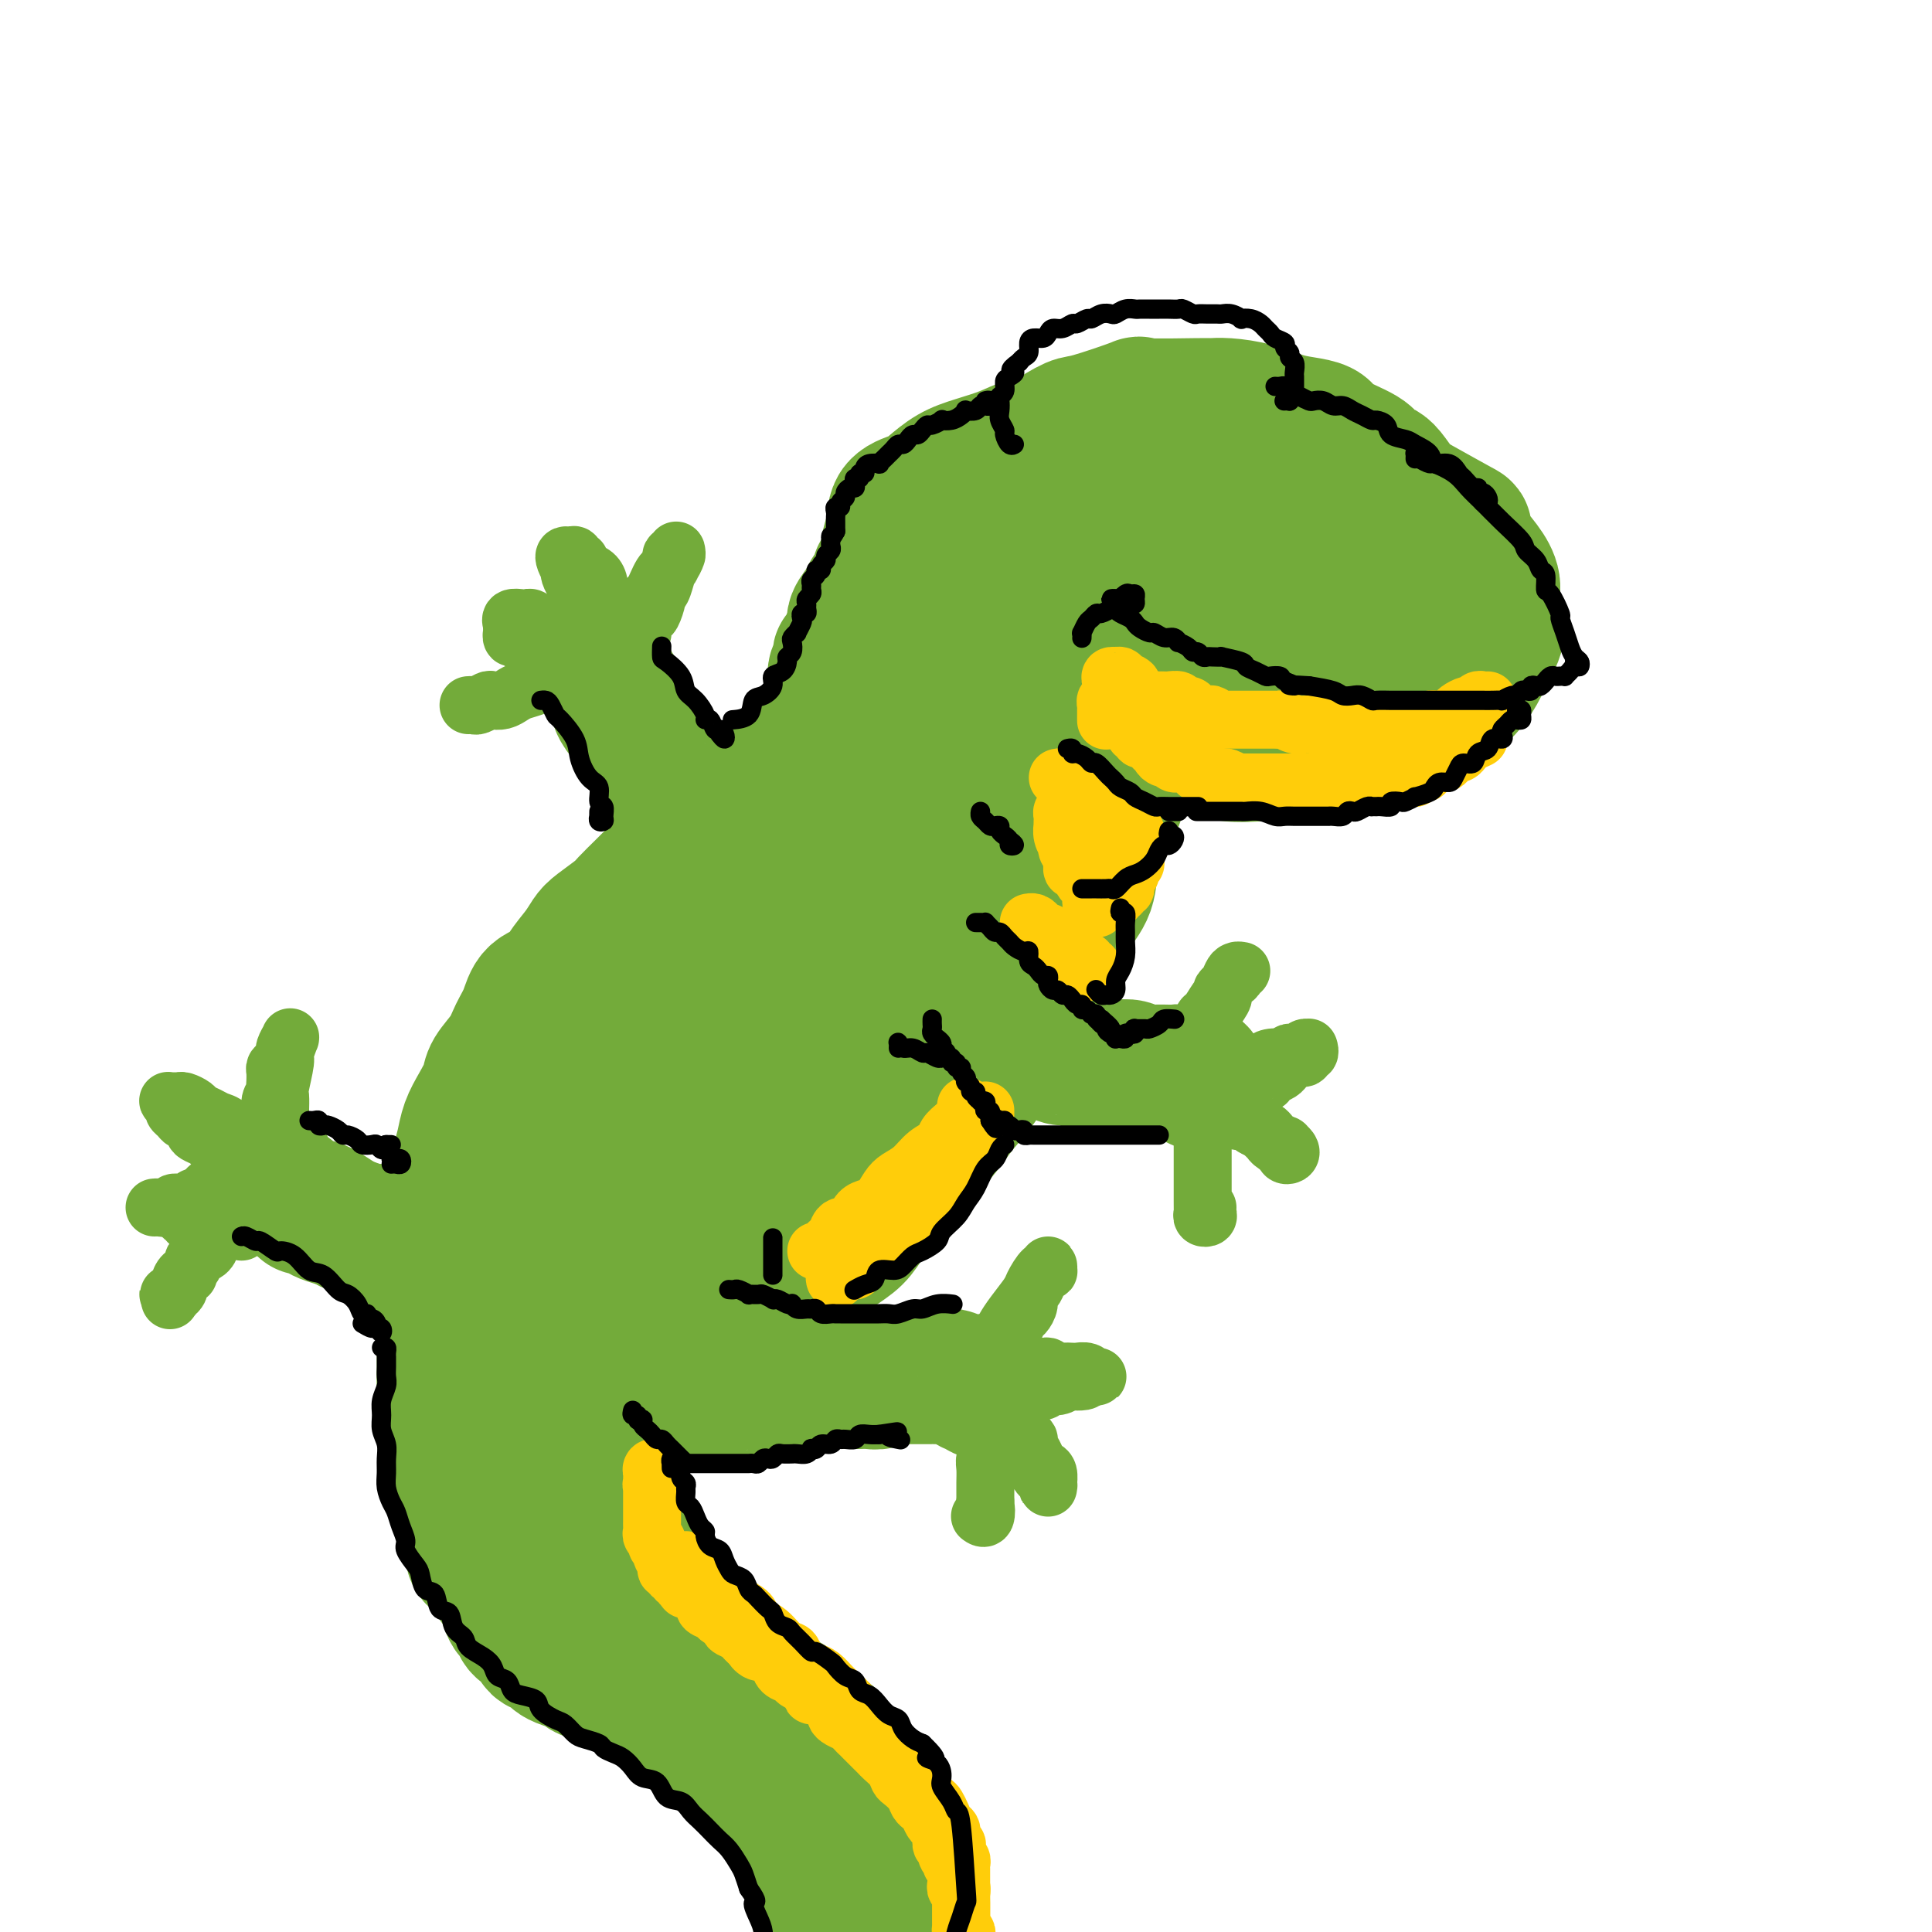 <svg viewBox='0 0 400 400' version='1.1' xmlns='http://www.w3.org/2000/svg' xmlns:xlink='http://www.w3.org/1999/xlink'><g fill='none' stroke='rgb(115,171,58)' stroke-width='28' stroke-linecap='round' stroke-linejoin='round'><path d='M293,104c3.701,2.065 7.402,4.131 9,5c1.598,0.869 1.092,0.542 1,1c-0.092,0.458 0.229,1.703 1,3c0.771,1.297 1.990,2.647 3,4c1.010,1.353 1.810,2.710 2,4c0.190,1.290 -0.230,2.512 0,4c0.230,1.488 1.112,3.241 1,5c-0.112,1.759 -1.217,3.523 -2,5c-0.783,1.477 -1.244,2.665 -2,4c-0.756,1.335 -1.806,2.815 -3,4c-1.194,1.185 -2.533,2.075 -4,3c-1.467,0.925 -3.062,1.884 -5,3c-1.938,1.116 -4.220,2.390 -6,3c-1.780,0.610 -3.058,0.558 -5,1c-1.942,0.442 -4.547,1.379 -7,2c-2.453,0.621 -4.752,0.925 -7,1c-2.248,0.075 -4.443,-0.081 -7,0c-2.557,0.081 -5.476,0.398 -8,0c-2.524,-0.398 -4.654,-1.511 -7,-2c-2.346,-0.489 -4.907,-0.356 -7,-1c-2.093,-0.644 -3.717,-2.067 -6,-3c-2.283,-0.933 -5.226,-1.377 -7,-2c-1.774,-0.623 -2.378,-1.425 -3,-2c-0.622,-0.575 -1.262,-0.924 -3,-2c-1.738,-1.076 -4.573,-2.878 -6,-4c-1.427,-1.122 -1.446,-1.563 -2,-2c-0.554,-0.437 -1.642,-0.872 -3,-2c-1.358,-1.128 -2.984,-2.951 -4,-4c-1.016,-1.049 -1.421,-1.323 -2,-2c-0.579,-0.677 -1.333,-1.755 -2,-3c-0.667,-1.245 -1.249,-2.656 -2,-4c-0.751,-1.344 -1.673,-2.619 -2,-4c-0.327,-1.381 -0.060,-2.867 0,-4c0.060,-1.133 -0.089,-1.914 0,-3c0.089,-1.086 0.414,-2.478 1,-4c0.586,-1.522 1.432,-3.172 2,-4c0.568,-0.828 0.859,-0.832 2,-2c1.141,-1.168 3.131,-3.501 5,-5c1.869,-1.499 3.618,-2.164 5,-3c1.382,-0.836 2.398,-1.842 4,-3c1.602,-1.158 3.789,-2.468 5,-3c1.211,-0.532 1.447,-0.286 4,-1c2.553,-0.714 7.423,-2.388 9,-3c1.577,-0.612 -0.138,-0.162 2,0c2.138,0.162 8.128,0.036 11,0c2.872,-0.036 2.624,0.018 3,0c0.376,-0.018 1.376,-0.107 3,0c1.624,0.107 3.873,0.412 6,1c2.127,0.588 4.132,1.459 6,2c1.868,0.541 3.599,0.750 5,1c1.401,0.250 2.473,0.539 3,1c0.527,0.461 0.510,1.094 2,2c1.490,0.906 4.486,2.085 6,3c1.514,0.915 1.546,1.566 2,2c0.454,0.434 1.330,0.650 2,1c0.670,0.350 1.135,0.834 2,2c0.865,1.166 2.131,3.015 3,4c0.869,0.985 1.341,1.106 2,2c0.659,0.894 1.503,2.559 2,4c0.497,1.441 0.645,2.657 1,4c0.355,1.343 0.917,2.813 1,4c0.083,1.187 -0.311,2.093 -1,3c-0.689,0.907 -1.672,1.817 -2,3c-0.328,1.183 0.000,2.641 -1,4c-1.000,1.359 -3.329,2.621 -4,3c-0.671,0.379 0.315,-0.125 -1,1c-1.315,1.125 -4.931,3.880 -7,5c-2.069,1.120 -2.591,0.606 -4,1c-1.409,0.394 -3.704,1.697 -6,3'/><path d='M271,140c-4.447,2.189 -4.565,1.161 -6,1c-1.435,-0.161 -4.189,0.545 -7,1c-2.811,0.455 -5.681,0.658 -7,1c-1.319,0.342 -1.086,0.824 -3,1c-1.914,0.176 -5.974,0.045 -8,0c-2.026,-0.045 -2.017,-0.005 -3,0c-0.983,0.005 -2.957,-0.024 -4,0c-1.043,0.024 -1.156,0.101 -3,0c-1.844,-0.101 -5.420,-0.381 -8,-1c-2.580,-0.619 -4.165,-1.578 -6,-2c-1.835,-0.422 -3.920,-0.309 -6,-1c-2.080,-0.691 -4.154,-2.187 -6,-3c-1.846,-0.813 -3.464,-0.944 -5,-2c-1.536,-1.056 -2.989,-3.038 -4,-4c-1.011,-0.962 -1.578,-0.903 -3,-2c-1.422,-1.097 -3.698,-3.349 -5,-5c-1.302,-1.651 -1.631,-2.701 -2,-4c-0.369,-1.299 -0.780,-2.848 -1,-4c-0.220,-1.152 -0.251,-1.907 0,-3c0.251,-1.093 0.782,-2.523 1,-4c0.218,-1.477 0.121,-3.001 1,-4c0.879,-0.999 2.734,-1.475 4,-2c1.266,-0.525 1.943,-1.100 3,-2c1.057,-0.900 2.493,-2.125 4,-3c1.507,-0.875 3.086,-1.400 5,-2c1.914,-0.600 4.162,-1.275 6,-2c1.838,-0.725 3.264,-1.499 5,-2c1.736,-0.501 3.781,-0.729 6,-1c2.219,-0.271 4.611,-0.584 7,-1c2.389,-0.416 4.774,-0.934 7,-1c2.226,-0.066 4.291,0.320 7,1c2.709,0.680 6.062,1.655 8,2c1.938,0.345 2.462,0.060 3,0c0.538,-0.060 1.089,0.105 3,1c1.911,0.895 5.181,2.519 7,3c1.819,0.481 2.185,-0.183 3,0c0.815,0.183 2.077,1.212 3,2c0.923,0.788 1.506,1.334 3,2c1.494,0.666 3.900,1.452 5,2c1.100,0.548 0.893,0.858 2,2c1.107,1.142 3.526,3.115 5,4c1.474,0.885 2.002,0.683 2,1c-0.002,0.317 -0.535,1.152 0,2c0.535,0.848 2.138,1.708 3,3c0.862,1.292 0.984,3.015 1,4c0.016,0.985 -0.075,1.231 0,2c0.075,0.769 0.314,2.059 0,3c-0.314,0.941 -1.182,1.532 -2,2c-0.818,0.468 -1.585,0.812 -2,1c-0.415,0.188 -0.478,0.221 -1,1c-0.522,0.779 -1.505,2.303 -3,3c-1.495,0.697 -3.503,0.565 -5,1c-1.497,0.435 -2.483,1.437 -4,2c-1.517,0.563 -3.565,0.688 -6,1c-2.435,0.312 -5.256,0.811 -7,1c-1.744,0.189 -2.409,0.066 -3,0c-0.591,-0.066 -1.106,-0.077 -3,0c-1.894,0.077 -5.165,0.241 -7,0c-1.835,-0.241 -2.234,-0.886 -3,-1c-0.766,-0.114 -1.898,0.303 -4,0c-2.102,-0.303 -5.174,-1.326 -7,-2c-1.826,-0.674 -2.405,-0.999 -3,-1c-0.595,-0.001 -1.206,0.320 -3,0c-1.794,-0.320 -4.770,-1.283 -7,-2c-2.230,-0.717 -3.714,-1.188 -5,-2c-1.286,-0.812 -2.373,-1.964 -4,-3c-1.627,-1.036 -3.795,-1.954 -5,-3c-1.205,-1.046 -1.447,-2.220 -2,-3c-0.553,-0.780 -1.416,-1.168 -2,-2c-0.584,-0.832 -0.888,-2.109 -1,-3c-0.112,-0.891 -0.032,-1.398 0,-2c0.032,-0.602 0.016,-1.301 0,-2'/><path d='M199,109c-0.571,-1.684 0.501,0.105 1,0c0.499,-0.105 0.424,-2.105 1,-3c0.576,-0.895 1.804,-0.684 3,-1c1.196,-0.316 2.360,-1.160 4,-2c1.640,-0.840 3.756,-1.675 5,-2c1.244,-0.325 1.614,-0.140 2,0c0.386,0.140 0.786,0.234 2,0c1.214,-0.234 3.240,-0.796 5,-1c1.760,-0.204 3.254,-0.051 4,0c0.746,0.051 0.742,-0.001 2,0c1.258,0.001 3.776,0.055 6,0c2.224,-0.055 4.154,-0.218 6,0c1.846,0.218 3.609,0.816 5,1c1.391,0.184 2.410,-0.045 3,0c0.590,0.045 0.749,0.365 2,1c1.251,0.635 3.592,1.586 5,2c1.408,0.414 1.883,0.290 3,1c1.117,0.710 2.875,2.255 4,3c1.125,0.745 1.615,0.690 2,1c0.385,0.310 0.663,0.985 1,2c0.337,1.015 0.733,2.370 1,3c0.267,0.630 0.405,0.536 0,1c-0.405,0.464 -1.355,1.487 -2,2c-0.645,0.513 -0.986,0.515 -2,1c-1.014,0.485 -2.701,1.454 -4,2c-1.299,0.546 -2.212,0.668 -3,1c-0.788,0.332 -1.453,0.873 -2,1c-0.547,0.127 -0.978,-0.161 -2,0c-1.022,0.161 -2.635,0.769 -4,1c-1.365,0.231 -2.481,0.084 -4,0c-1.519,-0.084 -3.442,-0.103 -5,0c-1.558,0.103 -2.751,0.330 -4,0c-1.249,-0.330 -2.555,-1.216 -4,-2c-1.445,-0.784 -3.031,-1.466 -4,-2c-0.969,-0.534 -1.321,-0.921 -2,-1c-0.679,-0.079 -1.684,0.151 -2,0c-0.316,-0.151 0.058,-0.684 0,-1c-0.058,-0.316 -0.549,-0.416 -1,-1c-0.451,-0.584 -0.861,-1.653 -1,-2c-0.139,-0.347 -0.008,0.028 0,0c0.008,-0.028 -0.108,-0.458 0,-1c0.108,-0.542 0.440,-1.196 1,-2c0.560,-0.804 1.348,-1.760 2,-2c0.652,-0.240 1.168,0.234 2,0c0.832,-0.234 1.978,-1.176 3,-2c1.022,-0.824 1.918,-1.531 3,-2c1.082,-0.469 2.350,-0.700 3,-1c0.650,-0.300 0.684,-0.669 1,-1c0.316,-0.331 0.916,-0.624 2,-1c1.084,-0.376 2.653,-0.834 4,-1c1.347,-0.166 2.472,-0.038 3,0c0.528,0.038 0.458,-0.013 1,0c0.542,0.013 1.697,0.091 3,0c1.303,-0.091 2.755,-0.350 4,0c1.245,0.350 2.285,1.309 3,2c0.715,0.691 1.106,1.115 2,2c0.894,0.885 2.292,2.231 3,3c0.708,0.769 0.725,0.962 1,1c0.275,0.038 0.807,-0.079 1,1c0.193,1.079 0.046,3.356 0,4c-0.046,0.644 0.010,-0.343 0,0c-0.010,0.343 -0.085,2.016 0,3c0.085,0.984 0.331,1.279 0,2c-0.331,0.721 -1.240,1.870 -2,3c-0.760,1.130 -1.370,2.243 -2,3c-0.630,0.757 -1.279,1.159 -2,2c-0.721,0.841 -1.512,2.120 -3,3c-1.488,0.880 -3.672,1.360 -5,2c-1.328,0.640 -1.799,1.440 -3,2c-1.201,0.560 -3.131,0.882 -5,1c-1.869,0.118 -3.677,0.034 -5,0c-1.323,-0.034 -2.162,-0.017 -3,0'/><path d='M232,135c-3.438,0.760 -1.532,0.159 -2,0c-0.468,-0.159 -3.310,0.124 -5,0c-1.690,-0.124 -2.227,-0.654 -3,-1c-0.773,-0.346 -1.782,-0.507 -3,-1c-1.218,-0.493 -2.644,-1.319 -4,-2c-1.356,-0.681 -2.643,-1.216 -4,-2c-1.357,-0.784 -2.783,-1.816 -4,-3c-1.217,-1.184 -2.225,-2.520 -3,-3c-0.775,-0.480 -1.318,-0.105 -2,-1c-0.682,-0.895 -1.504,-3.059 -2,-4c-0.496,-0.941 -0.666,-0.657 -1,-1c-0.334,-0.343 -0.833,-1.313 -1,-2c-0.167,-0.687 -0.001,-1.092 0,-2c0.001,-0.908 -0.164,-2.320 0,-3c0.164,-0.680 0.658,-0.627 1,-1c0.342,-0.373 0.533,-1.172 1,-2c0.467,-0.828 1.209,-1.686 2,-2c0.791,-0.314 1.629,-0.084 2,0c0.371,0.084 0.273,0.021 1,0c0.727,-0.021 2.278,-0.002 3,0c0.722,0.002 0.616,-0.014 1,0c0.384,0.014 1.257,0.059 2,0c0.743,-0.059 1.355,-0.223 2,0c0.645,0.223 1.324,0.834 2,1c0.676,0.166 1.349,-0.114 2,0c0.651,0.114 1.278,0.621 2,1c0.722,0.379 1.537,0.630 2,1c0.463,0.370 0.572,0.859 1,1c0.428,0.141 1.175,-0.066 2,0c0.825,0.066 1.727,0.407 2,1c0.273,0.593 -0.085,1.439 0,2c0.085,0.561 0.611,0.836 1,1c0.389,0.164 0.640,0.218 1,1c0.360,0.782 0.829,2.292 1,3c0.171,0.708 0.046,0.614 0,1c-0.046,0.386 -0.012,1.253 0,2c0.012,0.747 0.002,1.375 0,2c-0.002,0.625 0.005,1.245 0,2c-0.005,0.755 -0.023,1.643 0,2c0.023,0.357 0.086,0.183 0,1c-0.086,0.817 -0.323,2.624 -1,4c-0.677,1.376 -1.794,2.322 -2,3c-0.206,0.678 0.501,1.089 0,2c-0.501,0.911 -2.209,2.321 -3,3c-0.791,0.679 -0.666,0.626 -1,1c-0.334,0.374 -1.126,1.173 -2,2c-0.874,0.827 -1.829,1.680 -3,2c-1.171,0.320 -2.558,0.107 -3,0c-0.442,-0.107 0.060,-0.107 -1,0c-1.060,0.107 -3.683,0.320 -5,0c-1.317,-0.320 -1.327,-1.173 -2,-2c-0.673,-0.827 -2.010,-1.629 -3,-2c-0.990,-0.371 -1.632,-0.313 -2,-1c-0.368,-0.687 -0.463,-2.121 -1,-3c-0.537,-0.879 -1.517,-1.203 -2,-2c-0.483,-0.797 -0.469,-2.066 -1,-3c-0.531,-0.934 -1.606,-1.532 -2,-2c-0.394,-0.468 -0.105,-0.806 0,-1c0.105,-0.194 0.028,-0.243 0,-1c-0.028,-0.757 -0.008,-2.223 0,-3c0.008,-0.777 0.002,-0.866 0,-2c-0.002,-1.134 -0.001,-3.313 0,-4c0.001,-0.687 0.000,0.116 0,0c-0.000,-0.116 -0.001,-1.152 0,-2c0.001,-0.848 0.003,-1.507 0,-2c-0.003,-0.493 -0.012,-0.820 0,-1c0.012,-0.180 0.044,-0.213 0,-1c-0.044,-0.787 -0.166,-2.327 0,-3c0.166,-0.673 0.619,-0.478 1,-1c0.381,-0.522 0.691,-1.761 1,-3'/><path d='M197,105c0.462,-3.635 0.618,-0.723 1,0c0.382,0.723 0.990,-0.741 1,-1c0.010,-0.259 -0.577,0.689 -1,1c-0.423,0.311 -0.681,-0.016 -1,0c-0.319,0.016 -0.699,0.375 -1,1c-0.301,0.625 -0.522,1.514 -1,2c-0.478,0.486 -1.213,0.567 -2,1c-0.787,0.433 -1.628,1.219 -2,2c-0.372,0.781 -0.276,1.558 -1,2c-0.724,0.442 -2.269,0.550 -3,1c-0.731,0.450 -0.648,1.241 -1,2c-0.352,0.759 -1.140,1.487 -2,2c-0.860,0.513 -1.793,0.813 -2,1c-0.207,0.187 0.313,0.263 0,1c-0.313,0.737 -1.460,2.136 -2,3c-0.540,0.864 -0.473,1.194 -1,2c-0.527,0.806 -1.647,2.087 -2,3c-0.353,0.913 0.063,1.458 0,2c-0.063,0.542 -0.604,1.081 -1,2c-0.396,0.919 -0.646,2.219 -1,3c-0.354,0.781 -0.813,1.042 -1,1c-0.187,-0.042 -0.103,-0.386 0,0c0.103,0.386 0.224,1.503 0,2c-0.224,0.497 -0.792,0.373 -1,1c-0.208,0.627 -0.056,2.003 0,3c0.056,0.997 0.015,1.614 0,2c-0.015,0.386 -0.004,0.541 0,1c0.004,0.459 0.001,1.223 0,2c-0.001,0.777 -0.000,1.566 0,2c0.000,0.434 0.000,0.511 0,1c-0.000,0.489 0.000,1.388 0,2c-0.000,0.612 -0.001,0.937 0,1c0.001,0.063 0.003,-0.137 0,0c-0.003,0.137 -0.012,0.612 0,1c0.012,0.388 0.046,0.689 0,1c-0.046,0.311 -0.171,0.630 0,1c0.171,0.370 0.638,0.790 1,1c0.362,0.210 0.619,0.210 1,0c0.381,-0.210 0.886,-0.631 1,-1c0.114,-0.369 -0.163,-0.687 0,-1c0.163,-0.313 0.765,-0.622 1,-1c0.235,-0.378 0.103,-0.826 0,-1c-0.103,-0.174 -0.178,-0.075 0,0c0.178,0.075 0.610,0.126 1,0c0.390,-0.126 0.738,-0.429 1,-1c0.262,-0.571 0.439,-1.411 1,-2c0.561,-0.589 1.508,-0.927 2,-1c0.492,-0.073 0.529,0.120 1,0c0.471,-0.120 1.376,-0.554 2,-1c0.624,-0.446 0.968,-0.904 1,-1c0.032,-0.096 -0.249,0.170 0,0c0.249,-0.170 1.028,-0.777 2,-1c0.972,-0.223 2.136,-0.064 3,0c0.864,0.064 1.428,0.031 2,0c0.572,-0.031 1.153,-0.061 2,0c0.847,0.061 1.959,0.212 3,0c1.041,-0.212 2.011,-0.788 3,-1c0.989,-0.212 1.997,-0.061 3,0c1.003,0.061 2.002,0.030 3,0'/><path d='M207,145c3.540,-0.093 2.890,0.174 3,0c0.110,-0.174 0.981,-0.790 2,-1c1.019,-0.210 2.186,-0.016 3,0c0.814,0.016 1.276,-0.147 2,0c0.724,0.147 1.712,0.604 2,1c0.288,0.396 -0.122,0.730 0,1c0.122,0.270 0.776,0.476 1,1c0.224,0.524 0.018,1.366 0,2c-0.018,0.634 0.152,1.061 0,2c-0.152,0.939 -0.626,2.389 -1,3c-0.374,0.611 -0.647,0.382 -1,1c-0.353,0.618 -0.785,2.083 -1,3c-0.215,0.917 -0.213,1.286 -1,2c-0.787,0.714 -2.364,1.772 -3,3c-0.636,1.228 -0.331,2.625 -1,4c-0.669,1.375 -2.312,2.730 -3,4c-0.688,1.270 -0.422,2.457 -1,4c-0.578,1.543 -2.002,3.441 -3,5c-0.998,1.559 -1.570,2.779 -2,4c-0.430,1.221 -0.718,2.443 -1,3c-0.282,0.557 -0.559,0.447 -1,2c-0.441,1.553 -1.046,4.767 -2,7c-0.954,2.233 -2.257,3.486 -3,5c-0.743,1.514 -0.927,3.290 -1,4c-0.073,0.710 -0.037,0.355 0,0'/><path d='M219,164c0.763,-0.756 1.527,-1.512 2,-2c0.473,-0.488 0.657,-0.708 1,-1c0.343,-0.292 0.846,-0.656 1,-1c0.154,-0.344 -0.042,-0.669 0,-1c0.042,-0.331 0.322,-0.667 1,-1c0.678,-0.333 1.754,-0.664 2,-1c0.246,-0.336 -0.338,-0.678 0,-1c0.338,-0.322 1.597,-0.623 2,-1c0.403,-0.377 -0.050,-0.830 0,-1c0.050,-0.170 0.602,-0.057 1,0c0.398,0.057 0.643,0.057 1,0c0.357,-0.057 0.828,-0.171 1,0c0.172,0.171 0.046,0.627 0,1c-0.046,0.373 -0.013,0.664 0,1c0.013,0.336 0.005,0.716 0,1c-0.005,0.284 -0.008,0.473 0,1c0.008,0.527 0.029,1.392 0,2c-0.029,0.608 -0.106,0.958 0,2c0.106,1.042 0.395,2.777 0,4c-0.395,1.223 -1.475,1.933 -2,3c-0.525,1.067 -0.496,2.492 -1,4c-0.504,1.508 -1.543,3.098 -2,5c-0.457,1.902 -0.334,4.116 -1,6c-0.666,1.884 -2.121,3.439 -3,5c-0.879,1.561 -1.183,3.128 -2,5c-0.817,1.872 -2.147,4.050 -3,6c-0.853,1.950 -1.227,3.672 -2,5c-0.773,1.328 -1.943,2.263 -3,4c-1.057,1.737 -2.000,4.277 -3,6c-1.000,1.723 -2.055,2.630 -3,4c-0.945,1.370 -1.778,3.202 -3,5c-1.222,1.798 -2.833,3.561 -4,5c-1.167,1.439 -1.891,2.555 -3,4c-1.109,1.445 -2.603,3.219 -4,5c-1.397,1.781 -2.697,3.567 -4,5c-1.303,1.433 -2.610,2.511 -4,4c-1.390,1.489 -2.865,3.388 -4,5c-1.135,1.612 -1.930,2.938 -3,4c-1.070,1.062 -2.415,1.859 -4,3c-1.585,1.141 -3.411,2.626 -5,4c-1.589,1.374 -2.941,2.636 -4,4c-1.059,1.364 -1.824,2.830 -3,4c-1.176,1.170 -2.761,2.043 -4,3c-1.239,0.957 -2.132,1.999 -3,3c-0.868,1.001 -1.712,1.959 -3,3c-1.288,1.041 -3.021,2.163 -4,3c-0.979,0.837 -1.203,1.390 -2,2c-0.797,0.610 -2.168,1.276 -3,2c-0.832,0.724 -1.127,1.504 -2,2c-0.873,0.496 -2.325,0.708 -3,1c-0.675,0.292 -0.573,0.664 -1,1c-0.427,0.336 -1.383,0.637 -2,1c-0.617,0.363 -0.894,0.789 -1,1c-0.106,0.211 -0.039,0.206 0,0c0.039,-0.206 0.052,-0.612 0,-1c-0.052,-0.388 -0.168,-0.758 0,-1c0.168,-0.242 0.619,-0.355 1,-1c0.381,-0.645 0.690,-1.823 1,-3'/><path d='M135,287c0.534,-1.017 1.367,-1.061 2,-2c0.633,-0.939 1.064,-2.773 2,-4c0.936,-1.227 2.376,-1.846 3,-3c0.624,-1.154 0.434,-2.844 1,-4c0.566,-1.156 1.890,-1.777 3,-3c1.110,-1.223 2.006,-3.047 3,-5c0.994,-1.953 2.087,-4.034 3,-6c0.913,-1.966 1.647,-3.818 3,-6c1.353,-2.182 3.325,-4.695 5,-7c1.675,-2.305 3.054,-4.401 4,-7c0.946,-2.599 1.458,-5.699 2,-8c0.542,-2.301 1.115,-3.803 2,-6c0.885,-2.197 2.082,-5.089 3,-7c0.918,-1.911 1.556,-2.842 2,-5c0.444,-2.158 0.693,-5.544 1,-8c0.307,-2.456 0.674,-3.982 1,-6c0.326,-2.018 0.613,-4.527 1,-7c0.387,-2.473 0.874,-4.908 1,-7c0.126,-2.092 -0.110,-3.839 0,-6c0.110,-2.161 0.564,-4.734 1,-7c0.436,-2.266 0.853,-4.223 1,-6c0.147,-1.777 0.025,-3.374 0,-5c-0.025,-1.626 0.046,-3.282 0,-5c-0.046,-1.718 -0.210,-3.499 0,-5c0.210,-1.501 0.792,-2.722 1,-4c0.208,-1.278 0.041,-2.612 0,-4c-0.041,-1.388 0.045,-2.829 0,-4c-0.045,-1.171 -0.222,-2.072 0,-3c0.222,-0.928 0.844,-1.884 1,-3c0.156,-1.116 -0.154,-2.391 0,-3c0.154,-0.609 0.773,-0.552 1,-1c0.227,-0.448 0.061,-1.399 0,-2c-0.061,-0.601 -0.016,-0.851 0,-1c0.016,-0.149 0.005,-0.199 0,0c-0.005,0.199 -0.002,0.645 0,1c0.002,0.355 0.004,0.617 0,1c-0.004,0.383 -0.012,0.887 0,1c0.012,0.113 0.044,-0.166 0,0c-0.044,0.166 -0.166,0.777 0,1c0.166,0.223 0.619,0.060 1,0c0.381,-0.060 0.691,-0.016 1,0c0.309,0.016 0.619,0.004 1,0c0.381,-0.004 0.833,-0.001 1,0c0.167,0.001 0.048,0.000 0,0c-0.048,-0.000 -0.024,-0.000 0,0'/><path d='M186,131c0.618,0.643 0.164,0.750 0,1c-0.164,0.250 -0.036,0.645 0,1c0.036,0.355 -0.018,0.672 0,1c0.018,0.328 0.108,0.668 0,1c-0.108,0.332 -0.413,0.655 -1,1c-0.587,0.345 -1.457,0.712 -2,1c-0.543,0.288 -0.761,0.499 -1,1c-0.239,0.501 -0.501,1.293 -1,2c-0.499,0.707 -1.236,1.330 -2,2c-0.764,0.670 -1.556,1.387 -2,2c-0.444,0.613 -0.541,1.123 -1,2c-0.459,0.877 -1.282,2.122 -2,3c-0.718,0.878 -1.333,1.390 -2,2c-0.667,0.610 -1.386,1.319 -2,2c-0.614,0.681 -1.122,1.336 -2,2c-0.878,0.664 -2.126,1.337 -3,2c-0.874,0.663 -1.374,1.314 -2,2c-0.626,0.686 -1.378,1.405 -2,2c-0.622,0.595 -1.115,1.065 -2,2c-0.885,0.935 -2.161,2.333 -3,3c-0.839,0.667 -1.239,0.602 -2,1c-0.761,0.398 -1.883,1.260 -3,2c-1.117,0.740 -2.228,1.357 -3,2c-0.772,0.643 -1.204,1.313 -2,2c-0.796,0.687 -1.955,1.390 -3,2c-1.045,0.610 -1.975,1.126 -3,2c-1.025,0.874 -2.145,2.106 -3,3c-0.855,0.894 -1.444,1.451 -2,2c-0.556,0.549 -1.080,1.091 -2,2c-0.920,0.909 -2.237,2.185 -3,3c-0.763,0.815 -0.971,1.169 -2,2c-1.029,0.831 -2.878,2.138 -4,3c-1.122,0.862 -1.515,1.279 -2,2c-0.485,0.721 -1.060,1.746 -2,3c-0.940,1.254 -2.244,2.736 -3,4c-0.756,1.264 -0.964,2.308 -2,3c-1.036,0.692 -2.901,1.032 -4,2c-1.099,0.968 -1.431,2.565 -2,4c-0.569,1.435 -1.374,2.708 -2,4c-0.626,1.292 -1.075,2.603 -2,4c-0.925,1.397 -2.328,2.880 -3,4c-0.672,1.120 -0.614,1.876 -1,3c-0.386,1.124 -1.216,2.614 -2,4c-0.784,1.386 -1.520,2.667 -2,4c-0.480,1.333 -0.703,2.718 -1,4c-0.297,1.282 -0.668,2.461 -1,4c-0.332,1.539 -0.624,3.439 -1,5c-0.376,1.561 -0.837,2.784 -1,4c-0.163,1.216 -0.030,2.425 0,4c0.030,1.575 -0.045,3.515 0,5c0.045,1.485 0.208,2.515 0,4c-0.208,1.485 -0.788,3.426 -1,5c-0.212,1.574 -0.057,2.783 0,4c0.057,1.217 0.015,2.443 0,4c-0.015,1.557 -0.004,3.445 0,5c0.004,1.555 0.002,2.778 0,4'/><path d='M92,285c-0.241,7.743 0.656,5.101 1,5c0.344,-0.101 0.134,2.340 0,4c-0.134,1.660 -0.191,2.539 0,4c0.191,1.461 0.630,3.505 1,5c0.370,1.495 0.673,2.442 1,4c0.327,1.558 0.680,3.728 1,5c0.320,1.272 0.606,1.645 1,3c0.394,1.355 0.894,3.690 1,5c0.106,1.310 -0.182,1.593 0,2c0.182,0.407 0.833,0.936 1,1c0.167,0.064 -0.151,-0.338 0,-1c0.151,-0.662 0.773,-1.583 1,-2c0.227,-0.417 0.061,-0.330 0,-1c-0.061,-0.670 -0.016,-2.097 0,-3c0.016,-0.903 0.004,-1.284 0,-2c-0.004,-0.716 -0.001,-1.768 0,-3c0.001,-1.232 -0.001,-2.643 0,-4c0.001,-1.357 0.003,-2.660 0,-4c-0.003,-1.340 -0.012,-2.717 0,-4c0.012,-1.283 0.044,-2.472 0,-4c-0.044,-1.528 -0.162,-3.394 0,-5c0.162,-1.606 0.606,-2.952 1,-5c0.394,-2.048 0.738,-4.797 1,-7c0.262,-2.203 0.440,-3.858 1,-6c0.560,-2.142 1.500,-4.770 2,-7c0.500,-2.230 0.560,-4.061 1,-6c0.440,-1.939 1.262,-3.985 2,-6c0.738,-2.015 1.394,-4.000 2,-6c0.606,-2.000 1.161,-4.015 2,-6c0.839,-1.985 1.961,-3.940 3,-6c1.039,-2.060 1.996,-4.223 3,-6c1.004,-1.777 2.054,-3.166 3,-5c0.946,-1.834 1.788,-4.111 3,-6c1.212,-1.889 2.796,-3.389 4,-5c1.204,-1.611 2.029,-3.333 3,-5c0.971,-1.667 2.087,-3.278 3,-5c0.913,-1.722 1.622,-3.555 3,-5c1.378,-1.445 3.426,-2.502 5,-4c1.574,-1.498 2.675,-3.436 4,-5c1.325,-1.564 2.873,-2.755 4,-4c1.127,-1.245 1.834,-2.546 3,-4c1.166,-1.454 2.792,-3.062 4,-4c1.208,-0.938 1.997,-1.207 3,-2c1.003,-0.793 2.219,-2.110 3,-3c0.781,-0.890 1.128,-1.352 2,-2c0.872,-0.648 2.270,-1.481 3,-2c0.730,-0.519 0.791,-0.724 1,-1c0.209,-0.276 0.566,-0.623 1,-1c0.434,-0.377 0.944,-0.785 1,-1c0.056,-0.215 -0.341,-0.238 -1,0c-0.659,0.238 -1.579,0.738 -2,1c-0.421,0.262 -0.342,0.286 -1,1c-0.658,0.714 -2.053,2.119 -3,3c-0.947,0.881 -1.447,1.237 -2,2c-0.553,0.763 -1.158,1.932 -2,3c-0.842,1.068 -1.921,2.034 -3,3'/><path d='M157,178c-2.315,2.420 -1.602,2.470 -2,3c-0.398,0.530 -1.906,1.539 -3,3c-1.094,1.461 -1.774,3.374 -3,5c-1.226,1.626 -3.000,2.963 -4,4c-1.000,1.037 -1.228,1.772 -3,4c-1.772,2.228 -5.089,5.949 -7,8c-1.911,2.051 -2.417,2.430 -3,3c-0.583,0.570 -1.244,1.329 -2,2c-0.756,0.671 -1.608,1.252 -2,2c-0.392,0.748 -0.325,1.663 -1,3c-0.675,1.337 -2.091,3.098 -3,4c-0.909,0.902 -1.310,0.947 -2,2c-0.690,1.053 -1.669,3.116 -3,5c-1.331,1.884 -3.014,3.589 -4,5c-0.986,1.411 -1.275,2.529 -2,4c-0.725,1.471 -1.885,3.296 -3,5c-1.115,1.704 -2.185,3.288 -3,5c-0.815,1.712 -1.374,3.553 -2,5c-0.626,1.447 -1.319,2.500 -2,4c-0.681,1.500 -1.349,3.446 -2,5c-0.651,1.554 -1.284,2.715 -2,5c-0.716,2.285 -1.513,5.695 -2,8c-0.487,2.305 -0.663,3.504 -1,5c-0.337,1.496 -0.834,3.288 -1,5c-0.166,1.712 -0.001,3.345 0,5c0.001,1.655 -0.160,3.331 0,5c0.160,1.669 0.643,3.331 1,5c0.357,1.669 0.590,3.344 1,5c0.410,1.656 0.999,3.293 2,5c1.001,1.707 2.414,3.482 3,5c0.586,1.518 0.346,2.777 1,4c0.654,1.223 2.203,2.410 3,4c0.797,1.590 0.840,3.583 1,5c0.160,1.417 0.435,2.258 1,3c0.565,0.742 1.419,1.383 2,2c0.581,0.617 0.887,1.209 1,2c0.113,0.791 0.031,1.782 0,2c-0.031,0.218 -0.012,-0.338 0,-1c0.012,-0.662 0.017,-1.429 0,-2c-0.017,-0.571 -0.057,-0.946 0,-2c0.057,-1.054 0.212,-2.789 0,-4c-0.212,-1.211 -0.790,-1.900 -1,-3c-0.210,-1.100 -0.053,-2.610 0,-4c0.053,-1.390 0.003,-2.659 0,-4c-0.003,-1.341 0.043,-2.755 0,-4c-0.043,-1.245 -0.174,-2.321 0,-4c0.174,-1.679 0.654,-3.959 1,-6c0.346,-2.041 0.557,-3.841 1,-6c0.443,-2.159 1.119,-4.677 2,-7c0.881,-2.323 1.967,-4.452 3,-7c1.033,-2.548 2.012,-5.516 3,-8c0.988,-2.484 1.986,-4.483 3,-7c1.014,-2.517 2.046,-5.553 3,-8c0.954,-2.447 1.830,-4.306 3,-7c1.170,-2.694 2.633,-6.225 4,-9c1.367,-2.775 2.637,-4.796 4,-7c1.363,-2.204 2.819,-4.591 4,-7c1.181,-2.409 2.087,-4.841 3,-7c0.913,-2.159 1.832,-4.045 3,-6c1.168,-1.955 2.584,-3.977 4,-6'/><path d='M151,208c6.038,-13.328 2.633,-7.147 2,-6c-0.633,1.147 1.507,-2.741 3,-5c1.493,-2.259 2.339,-2.889 3,-4c0.661,-1.111 1.136,-2.703 2,-4c0.864,-1.297 2.115,-2.298 3,-3c0.885,-0.702 1.403,-1.104 2,-2c0.597,-0.896 1.272,-2.287 2,-3c0.728,-0.713 1.509,-0.748 2,-1c0.491,-0.252 0.690,-0.721 1,-1c0.310,-0.279 0.730,-0.369 1,0c0.270,0.369 0.392,1.195 0,2c-0.392,0.805 -1.296,1.588 -2,3c-0.704,1.412 -1.207,3.452 -2,5c-0.793,1.548 -1.877,2.605 -3,4c-1.123,1.395 -2.285,3.128 -3,5c-0.715,1.872 -0.984,3.883 -2,6c-1.016,2.117 -2.778,4.339 -4,6c-1.222,1.661 -1.905,2.760 -3,5c-1.095,2.240 -2.603,5.619 -4,8c-1.397,2.381 -2.681,3.763 -4,6c-1.319,2.237 -2.671,5.329 -4,8c-1.329,2.671 -2.635,4.920 -4,7c-1.365,2.080 -2.790,3.991 -4,6c-1.210,2.009 -2.205,4.115 -3,6c-0.795,1.885 -1.389,3.548 -2,5c-0.611,1.452 -1.237,2.693 -2,4c-0.763,1.307 -1.662,2.681 -2,4c-0.338,1.319 -0.114,2.583 0,3c0.114,0.417 0.117,-0.014 0,0c-0.117,0.014 -0.353,0.473 0,0c0.353,-0.473 1.294,-1.878 2,-3c0.706,-1.122 1.178,-1.960 2,-3c0.822,-1.040 1.995,-2.283 3,-4c1.005,-1.717 1.843,-3.907 3,-6c1.157,-2.093 2.635,-4.088 4,-6c1.365,-1.912 2.617,-3.739 4,-6c1.383,-2.261 2.896,-4.955 5,-8c2.104,-3.045 4.800,-6.441 7,-10c2.200,-3.559 3.906,-7.282 6,-11c2.094,-3.718 4.576,-7.432 7,-11c2.424,-3.568 4.788,-6.989 7,-10c2.212,-3.011 4.271,-5.612 6,-8c1.729,-2.388 3.129,-4.561 5,-7c1.871,-2.439 4.214,-5.142 6,-7c1.786,-1.858 3.014,-2.871 4,-4c0.986,-1.129 1.731,-2.373 3,-4c1.269,-1.627 3.061,-3.637 4,-5c0.939,-1.363 1.025,-2.077 2,-3c0.975,-0.923 2.840,-2.053 4,-3c1.160,-0.947 1.617,-1.712 2,-2c0.383,-0.288 0.693,-0.101 1,0c0.307,0.101 0.612,0.116 1,0c0.388,-0.116 0.858,-0.363 1,0c0.142,0.363 -0.044,1.336 0,2c0.044,0.664 0.318,1.018 0,2c-0.318,0.982 -1.230,2.593 -2,4c-0.770,1.407 -1.400,2.610 -2,4c-0.600,1.390 -1.172,2.969 -2,5c-0.828,2.031 -1.914,4.516 -3,7'/><path d='M204,175c-2.168,4.587 -3.087,4.056 -4,5c-0.913,0.944 -1.818,3.363 -3,6c-1.182,2.637 -2.640,5.492 -4,8c-1.360,2.508 -2.621,4.668 -4,7c-1.379,2.332 -2.875,4.835 -4,7c-1.125,2.165 -1.879,3.993 -4,8c-2.121,4.007 -5.610,10.194 -8,14c-2.390,3.806 -3.682,5.231 -5,7c-1.318,1.769 -2.662,3.881 -4,6c-1.338,2.119 -2.669,4.244 -4,6c-1.331,1.756 -2.662,3.143 -4,5c-1.338,1.857 -2.682,4.183 -4,6c-1.318,1.817 -2.610,3.126 -4,5c-1.390,1.874 -2.879,4.314 -4,6c-1.121,1.686 -1.875,2.618 -3,4c-1.125,1.382 -2.622,3.215 -4,5c-1.378,1.785 -2.638,3.523 -4,5c-1.362,1.477 -2.825,2.692 -4,4c-1.175,1.308 -2.063,2.709 -3,4c-0.937,1.291 -1.924,2.470 -3,4c-1.076,1.530 -2.242,3.409 -3,5c-0.758,1.591 -1.107,2.893 -2,4c-0.893,1.107 -2.331,2.021 -3,3c-0.669,0.979 -0.571,2.025 -1,3c-0.429,0.975 -1.385,1.878 -2,3c-0.615,1.122 -0.890,2.463 -1,3c-0.110,0.537 -0.055,0.268 0,0'/><path d='M111,329c0.341,0.053 0.683,0.107 1,0c0.317,-0.107 0.610,-0.374 1,-1c0.390,-0.626 0.877,-1.612 1,-2c0.123,-0.388 -0.118,-0.179 0,-1c0.118,-0.821 0.595,-2.673 1,-4c0.405,-1.327 0.737,-2.128 1,-3c0.263,-0.872 0.456,-1.815 1,-3c0.544,-1.185 1.440,-2.613 2,-4c0.560,-1.387 0.783,-2.734 1,-4c0.217,-1.266 0.428,-2.451 1,-4c0.572,-1.549 1.504,-3.461 2,-5c0.496,-1.539 0.557,-2.704 1,-4c0.443,-1.296 1.270,-2.722 2,-4c0.730,-1.278 1.364,-2.407 2,-4c0.636,-1.593 1.273,-3.649 2,-5c0.727,-1.351 1.546,-1.995 2,-3c0.454,-1.005 0.545,-2.369 1,-4c0.455,-1.631 1.273,-3.528 2,-5c0.727,-1.472 1.363,-2.518 2,-4c0.637,-1.482 1.274,-3.400 2,-5c0.726,-1.600 1.541,-2.882 2,-4c0.459,-1.118 0.560,-2.071 1,-3c0.440,-0.929 1.217,-1.834 2,-3c0.783,-1.166 1.573,-2.592 2,-4c0.427,-1.408 0.493,-2.797 1,-4c0.507,-1.203 1.455,-2.221 2,-3c0.545,-0.779 0.686,-1.321 1,-2c0.314,-0.679 0.799,-1.497 1,-2c0.201,-0.503 0.117,-0.693 0,-1c-0.117,-0.307 -0.268,-0.731 0,-1c0.268,-0.269 0.955,-0.382 1,0c0.045,0.382 -0.550,1.260 -1,2c-0.450,0.740 -0.753,1.342 -1,2c-0.247,0.658 -0.436,1.372 -1,2c-0.564,0.628 -1.502,1.172 -2,2c-0.498,0.828 -0.556,1.942 -1,3c-0.444,1.058 -1.273,2.060 -2,3c-0.727,0.940 -1.350,1.816 -2,3c-0.650,1.184 -1.326,2.675 -2,4c-0.674,1.325 -1.346,2.483 -2,4c-0.654,1.517 -1.288,3.393 -2,5c-0.712,1.607 -1.500,2.946 -2,4c-0.500,1.054 -0.711,1.822 -1,3c-0.289,1.178 -0.656,2.766 -1,4c-0.344,1.234 -0.667,2.114 -1,3c-0.333,0.886 -0.678,1.778 -1,3c-0.322,1.222 -0.622,2.774 -1,4c-0.378,1.226 -0.833,2.126 -1,3c-0.167,0.874 -0.045,1.721 0,3c0.045,1.279 0.012,2.989 0,4c-0.012,1.011 -0.003,1.323 0,2c0.003,0.677 0.001,1.721 0,3c-0.001,1.279 -0.000,2.794 0,4c0.000,1.206 0.000,2.103 0,3'/><path d='M128,306c0.001,3.155 0.003,1.541 0,2c-0.003,0.459 -0.011,2.991 0,4c0.011,1.009 0.043,0.495 0,1c-0.043,0.505 -0.160,2.030 0,3c0.160,0.970 0.596,1.387 1,2c0.404,0.613 0.775,1.424 1,2c0.225,0.576 0.305,0.917 1,2c0.695,1.083 2.005,2.909 3,4c0.995,1.091 1.674,1.447 2,2c0.326,0.553 0.299,1.302 1,2c0.701,0.698 2.131,1.346 3,2c0.869,0.654 1.176,1.315 2,2c0.824,0.685 2.163,1.395 3,2c0.837,0.605 1.172,1.106 2,2c0.828,0.894 2.150,2.183 3,3c0.850,0.817 1.228,1.162 2,2c0.772,0.838 1.936,2.167 3,3c1.064,0.833 2.026,1.168 3,2c0.974,0.832 1.959,2.161 3,3c1.041,0.839 2.136,1.190 3,2c0.864,0.810 1.496,2.080 2,3c0.504,0.920 0.878,1.491 2,2c1.122,0.509 2.991,0.958 4,2c1.009,1.042 1.160,2.678 2,4c0.840,1.322 2.371,2.330 3,3c0.629,0.670 0.357,1.002 1,2c0.643,0.998 2.201,2.661 3,4c0.799,1.339 0.840,2.352 1,3c0.160,0.648 0.439,0.929 1,2c0.561,1.071 1.404,2.930 2,4c0.596,1.070 0.944,1.349 1,2c0.056,0.651 -0.180,1.673 0,3c0.180,1.327 0.776,2.960 1,4c0.224,1.040 0.075,1.486 0,2c-0.075,0.514 -0.078,1.096 0,2c0.078,0.904 0.237,2.129 0,3c-0.237,0.871 -0.870,1.388 -1,2c-0.130,0.612 0.242,1.317 0,2c-0.242,0.683 -1.098,1.343 -2,2c-0.902,0.657 -1.850,1.313 -2,2c-0.150,0.687 0.499,1.407 0,2c-0.499,0.593 -2.147,1.060 -3,2c-0.853,0.940 -0.913,2.354 -1,3c-0.087,0.646 -0.201,0.524 -1,1c-0.799,0.476 -2.283,1.548 -3,2c-0.717,0.452 -0.667,0.282 -1,1c-0.333,0.718 -1.048,2.325 -2,3c-0.952,0.675 -2.141,0.418 -3,1c-0.859,0.582 -1.386,2.002 -2,3c-0.614,0.998 -1.314,1.574 -2,2c-0.686,0.426 -1.359,0.702 -2,1c-0.641,0.298 -1.249,0.619 -2,1c-0.751,0.381 -1.643,0.823 -2,1c-0.357,0.177 -0.178,0.088 0,0'/><path d='M99,290c-0.031,0.373 -0.061,0.747 0,1c0.061,0.253 0.214,0.387 0,1c-0.214,0.613 -0.793,1.706 -1,2c-0.207,0.294 -0.041,-0.213 0,0c0.041,0.213 -0.041,1.144 0,2c0.041,0.856 0.207,1.637 0,2c-0.207,0.363 -0.787,0.309 -1,1c-0.213,0.691 -0.058,2.128 0,3c0.058,0.872 0.018,1.178 0,2c-0.018,0.822 -0.016,2.158 0,3c0.016,0.842 0.046,1.188 0,2c-0.046,0.812 -0.167,2.089 0,3c0.167,0.911 0.623,1.455 1,2c0.377,0.545 0.675,1.090 1,2c0.325,0.910 0.679,2.184 1,3c0.321,0.816 0.611,1.172 1,2c0.389,0.828 0.878,2.126 1,3c0.122,0.874 -0.122,1.323 0,2c0.122,0.677 0.610,1.581 1,2c0.390,0.419 0.681,0.354 1,1c0.319,0.646 0.667,2.003 1,3c0.333,0.997 0.653,1.633 1,2c0.347,0.367 0.722,0.466 1,1c0.278,0.534 0.460,1.505 1,2c0.540,0.495 1.440,0.514 2,1c0.560,0.486 0.782,1.440 1,2c0.218,0.560 0.434,0.728 1,1c0.566,0.272 1.484,0.650 2,1c0.516,0.350 0.631,0.672 1,1c0.369,0.328 0.991,0.662 2,1c1.009,0.338 2.405,0.681 3,1c0.595,0.319 0.390,0.614 1,1c0.610,0.386 2.035,0.863 3,1c0.965,0.137 1.470,-0.068 2,0c0.530,0.068 1.084,0.407 2,1c0.916,0.593 2.192,1.439 3,2c0.808,0.561 1.146,0.836 2,1c0.854,0.164 2.224,0.217 3,1c0.776,0.783 0.959,2.297 2,3c1.041,0.703 2.940,0.595 4,1c1.060,0.405 1.280,1.324 2,2c0.720,0.676 1.939,1.111 3,2c1.061,0.889 1.963,2.232 3,3c1.037,0.768 2.208,0.961 3,2c0.792,1.039 1.204,2.925 2,4c0.796,1.075 1.975,1.341 3,2c1.025,0.659 1.895,1.711 3,3c1.105,1.289 2.445,2.813 3,4c0.555,1.187 0.324,2.036 1,3c0.676,0.964 2.257,2.043 3,3c0.743,0.957 0.647,1.793 1,3c0.353,1.207 1.156,2.784 2,4c0.844,1.216 1.728,2.070 2,3c0.272,0.930 -0.070,1.937 0,3c0.070,1.063 0.552,2.184 1,3c0.448,0.816 0.863,1.329 1,2c0.137,0.671 -0.005,1.499 0,2c0.005,0.501 0.155,0.673 0,1c-0.155,0.327 -0.616,0.808 -1,1c-0.384,0.192 -0.692,0.096 -1,0'/><path d='M173,406c0.060,2.083 0.208,1.292 0,1c-0.208,-0.292 -0.774,-0.083 -1,0c-0.226,0.083 -0.113,0.042 0,0'/><path d='M141,167c0.488,0.183 0.976,0.365 1,0c0.024,-0.365 -0.415,-1.279 -1,-2c-0.585,-0.721 -1.315,-1.249 -2,-2c-0.685,-0.751 -1.326,-1.724 -2,-3c-0.674,-1.276 -1.381,-2.856 -2,-4c-0.619,-1.144 -1.149,-1.853 -2,-3c-0.851,-1.147 -2.021,-2.732 -3,-4c-0.979,-1.268 -1.765,-2.221 -2,-3c-0.235,-0.779 0.081,-1.386 0,-2c-0.081,-0.614 -0.558,-1.237 -1,-2c-0.442,-0.763 -0.850,-1.667 -1,-2c-0.150,-0.333 -0.043,-0.095 0,0c0.043,0.095 0.021,0.048 0,0'/><path d='M213,214c0.032,0.415 0.064,0.829 0,1c-0.064,0.171 -0.223,0.097 0,0c0.223,-0.097 0.830,-0.218 1,0c0.170,0.218 -0.095,0.776 0,1c0.095,0.224 0.549,0.115 1,0c0.451,-0.115 0.898,-0.237 1,0c0.102,0.237 -0.139,0.833 0,1c0.139,0.167 0.660,-0.096 1,0c0.340,0.096 0.498,0.551 1,1c0.502,0.449 1.348,0.891 2,1c0.652,0.109 1.109,-0.115 2,0c0.891,0.115 2.216,0.571 3,1c0.784,0.429 1.028,0.833 2,1c0.972,0.167 2.673,0.097 4,0c1.327,-0.097 2.281,-0.222 3,0c0.719,0.222 1.203,0.792 2,1c0.797,0.208 1.906,0.055 3,0c1.094,-0.055 2.174,-0.012 3,0c0.826,0.012 1.398,-0.007 2,0c0.602,0.007 1.234,0.041 2,0c0.766,-0.041 1.666,-0.158 2,0c0.334,0.158 0.103,0.592 0,1c-0.103,0.408 -0.079,0.790 0,1c0.079,0.210 0.214,0.249 0,0c-0.214,-0.249 -0.775,-0.785 -1,-1c-0.225,-0.215 -0.112,-0.107 0,0'/><path d='M136,289c0.449,0.420 0.897,0.841 1,1c0.103,0.159 -0.141,0.057 0,0c0.141,-0.057 0.666,-0.068 1,0c0.334,0.068 0.478,0.215 1,0c0.522,-0.215 1.423,-0.793 2,-1c0.577,-0.207 0.830,-0.042 1,0c0.170,0.042 0.257,-0.040 1,0c0.743,0.040 2.141,0.203 3,0c0.859,-0.203 1.180,-0.771 2,-1c0.820,-0.229 2.137,-0.118 3,0c0.863,0.118 1.270,0.242 2,0c0.730,-0.242 1.784,-0.849 3,-1c1.216,-0.151 2.593,0.156 4,0c1.407,-0.156 2.842,-0.774 4,-1c1.158,-0.226 2.039,-0.061 3,0c0.961,0.061 2.001,0.016 3,0c0.999,-0.016 1.958,-0.003 3,0c1.042,0.003 2.166,-0.003 3,0c0.834,0.003 1.379,0.015 2,0c0.621,-0.015 1.320,-0.057 2,0c0.680,0.057 1.342,0.211 2,0c0.658,-0.211 1.313,-0.789 2,-1c0.687,-0.211 1.406,-0.057 2,0c0.594,0.057 1.061,0.015 2,0c0.939,-0.015 2.348,-0.005 3,0c0.652,0.005 0.546,0.005 1,0c0.454,-0.005 1.470,-0.017 2,0c0.530,0.017 0.576,0.061 1,0c0.424,-0.061 1.227,-0.228 2,0c0.773,0.228 1.516,0.849 2,1c0.484,0.151 0.708,-0.169 1,0c0.292,0.169 0.653,0.827 1,1c0.347,0.173 0.682,-0.139 1,0c0.318,0.139 0.621,0.731 1,1c0.379,0.269 0.833,0.217 1,0c0.167,-0.217 0.045,-0.597 0,-1c-0.045,-0.403 -0.013,-0.829 0,-1c0.013,-0.171 0.006,-0.085 0,0'/><path d='M93,257c0.286,-0.000 0.572,-0.000 1,0c0.428,0.000 0.998,0.000 1,0c0.002,-0.000 -0.565,-0.000 -1,0c-0.435,0.000 -0.738,0.001 -1,0c-0.262,-0.001 -0.481,-0.003 -1,0c-0.519,0.003 -1.337,0.011 -2,0c-0.663,-0.011 -1.173,-0.041 -2,0c-0.827,0.041 -1.973,0.151 -3,0c-1.027,-0.151 -1.937,-0.565 -3,-1c-1.063,-0.435 -2.280,-0.890 -3,-1c-0.720,-0.110 -0.942,0.125 -2,0c-1.058,-0.125 -2.952,-0.612 -4,-1c-1.048,-0.388 -1.250,-0.678 -2,-1c-0.750,-0.322 -2.047,-0.675 -3,-1c-0.953,-0.325 -1.562,-0.623 -2,-1c-0.438,-0.377 -0.705,-0.833 -1,-1c-0.295,-0.167 -0.618,-0.045 -1,0c-0.382,0.045 -0.823,0.013 -1,0c-0.177,-0.013 -0.088,-0.006 0,0'/><path d='M88,260c-0.010,0.438 -0.020,0.877 0,1c0.020,0.123 0.071,-0.068 0,0c-0.071,0.068 -0.265,0.396 -1,0c-0.735,-0.396 -2.012,-1.514 -3,-2c-0.988,-0.486 -1.686,-0.339 -3,-1c-1.314,-0.661 -3.244,-2.131 -5,-3c-1.756,-0.869 -3.340,-1.137 -5,-2c-1.660,-0.863 -3.398,-2.323 -5,-3c-1.602,-0.677 -3.069,-0.573 -4,-1c-0.931,-0.427 -1.328,-1.384 -2,-2c-0.672,-0.616 -1.621,-0.890 -2,-1c-0.379,-0.110 -0.190,-0.055 0,0'/></g>
<g fill='none' stroke='rgb(115,171,58)' stroke-width='12' stroke-linecap='round' stroke-linejoin='round'><path d='M62,238c0.006,-0.421 0.012,-0.842 0,-1c-0.012,-0.158 -0.044,-0.053 0,0c0.044,0.053 0.162,0.055 0,0c-0.162,-0.055 -0.603,-0.168 -1,0c-0.397,0.168 -0.749,0.618 -1,1c-0.251,0.382 -0.399,0.697 -1,1c-0.601,0.303 -1.653,0.595 -2,1c-0.347,0.405 0.013,0.923 0,1c-0.013,0.077 -0.398,-0.288 -1,0c-0.602,0.288 -1.419,1.228 -2,2c-0.581,0.772 -0.925,1.375 -1,2c-0.075,0.625 0.120,1.272 0,2c-0.120,0.728 -0.554,1.539 -1,2c-0.446,0.461 -0.904,0.573 -1,1c-0.096,0.427 0.171,1.168 0,2c-0.171,0.832 -0.779,1.754 -1,2c-0.221,0.246 -0.055,-0.186 0,0c0.055,0.186 0.001,0.989 0,1c-0.001,0.011 0.053,-0.770 0,-1c-0.053,-0.230 -0.211,0.092 0,0c0.211,-0.092 0.792,-0.598 1,-1c0.208,-0.402 0.042,-0.702 0,-1c-0.042,-0.298 0.040,-0.595 0,-1c-0.040,-0.405 -0.203,-0.917 0,-1c0.203,-0.083 0.772,0.262 1,0c0.228,-0.262 0.114,-1.131 0,-2'/><path d='M52,248c0.533,-1.156 0.867,-1.044 1,-1c0.133,0.044 0.067,0.022 0,0'/><path d='M196,281c-0.099,-0.421 -0.197,-0.842 0,-1c0.197,-0.158 0.690,-0.055 1,0c0.310,0.055 0.439,0.060 1,0c0.561,-0.060 1.555,-0.187 2,0c0.445,0.187 0.343,0.687 1,1c0.657,0.313 2.075,0.440 3,1c0.925,0.560 1.359,1.554 2,2c0.641,0.446 1.489,0.343 2,1c0.511,0.657 0.683,2.075 1,3c0.317,0.925 0.777,1.358 1,2c0.223,0.642 0.207,1.492 0,2c-0.207,0.508 -0.605,0.672 -1,1c-0.395,0.328 -0.785,0.820 -1,1c-0.215,0.180 -0.253,0.048 -1,0c-0.747,-0.048 -2.201,-0.013 -3,0c-0.799,0.013 -0.943,0.004 -1,0c-0.057,-0.004 -0.029,-0.002 0,0'/><path d='M124,134c0.000,-0.284 0.001,-0.567 0,-1c-0.001,-0.433 -0.003,-1.015 0,-1c0.003,0.015 0.011,0.626 0,1c-0.011,0.374 -0.043,0.510 0,1c0.043,0.490 0.159,1.333 0,2c-0.159,0.667 -0.592,1.157 -1,2c-0.408,0.843 -0.790,2.041 -1,3c-0.210,0.959 -0.249,1.681 0,3c0.249,1.319 0.785,3.234 1,4c0.215,0.766 0.107,0.383 0,0'/><path d='M241,216c0.341,0.000 0.683,0.000 1,0c0.317,-0.000 0.610,-0.000 1,0c0.390,0.000 0.878,0.000 1,0c0.122,-0.000 -0.121,-0.001 0,0c0.121,0.001 0.607,0.003 1,0c0.393,-0.003 0.694,-0.012 1,0c0.306,0.012 0.618,0.044 1,0c0.382,-0.044 0.835,-0.165 1,0c0.165,0.165 0.041,0.615 0,1c-0.041,0.385 0.001,0.705 0,1c-0.001,0.295 -0.045,0.565 0,1c0.045,0.435 0.178,1.033 0,2c-0.178,0.967 -0.668,2.301 -1,3c-0.332,0.699 -0.508,0.763 -1,1c-0.492,0.237 -1.302,0.649 -2,1c-0.698,0.351 -1.286,0.642 -2,1c-0.714,0.358 -1.554,0.783 -2,1c-0.446,0.217 -0.498,0.228 -1,0c-0.502,-0.228 -1.455,-0.694 -2,-1c-0.545,-0.306 -0.682,-0.453 -1,-1c-0.318,-0.547 -0.818,-1.493 -1,-2c-0.182,-0.507 -0.047,-0.573 0,-1c0.047,-0.427 0.005,-1.215 0,-2c-0.005,-0.785 0.028,-1.568 0,-2c-0.028,-0.432 -0.117,-0.512 0,-1c0.117,-0.488 0.440,-1.384 1,-2c0.560,-0.616 1.358,-0.950 2,-1c0.642,-0.050 1.128,0.186 2,0c0.872,-0.186 2.131,-0.795 3,-1c0.869,-0.205 1.347,-0.006 2,0c0.653,0.006 1.481,-0.182 2,0c0.519,0.182 0.728,0.734 1,1c0.272,0.266 0.605,0.246 1,1c0.395,0.754 0.851,2.282 1,3c0.149,0.718 -0.008,0.626 0,1c0.008,0.374 0.180,1.214 0,2c-0.180,0.786 -0.714,1.517 -1,2c-0.286,0.483 -0.324,0.717 -1,1c-0.676,0.283 -1.990,0.615 -3,1c-1.010,0.385 -1.717,0.824 -2,1c-0.283,0.176 -0.141,0.088 0,0'/><path d='M244,216c-0.009,0.306 -0.019,0.611 0,1c0.019,0.389 0.065,0.861 0,1c-0.065,0.139 -0.243,-0.053 0,0c0.243,0.053 0.905,0.353 1,0c0.095,-0.353 -0.378,-1.360 0,-2c0.378,-0.640 1.606,-0.915 2,-1c0.394,-0.085 -0.046,0.020 0,0c0.046,-0.020 0.576,-0.163 1,-1c0.424,-0.837 0.740,-2.366 1,-3c0.260,-0.634 0.465,-0.373 1,-1c0.535,-0.627 1.400,-2.143 2,-3c0.600,-0.857 0.935,-1.055 1,-1c0.065,0.055 -0.142,0.365 0,0c0.142,-0.365 0.631,-1.404 1,-2c0.369,-0.596 0.618,-0.749 1,-1c0.382,-0.251 0.898,-0.601 1,-1c0.102,-0.399 -0.210,-0.846 0,-1c0.210,-0.154 0.942,-0.014 1,0c0.058,0.014 -0.559,-0.098 -1,0c-0.441,0.098 -0.704,0.405 -1,1c-0.296,0.595 -0.623,1.477 -1,2c-0.377,0.523 -0.804,0.686 -1,1c-0.196,0.314 -0.161,0.780 0,1c0.161,0.220 0.447,0.194 0,1c-0.447,0.806 -1.626,2.443 -2,3c-0.374,0.557 0.059,0.033 0,0c-0.059,-0.033 -0.608,0.424 -1,1c-0.392,0.576 -0.626,1.272 -1,2c-0.374,0.728 -0.889,1.488 -1,2c-0.111,0.512 0.181,0.777 0,1c-0.181,0.223 -0.834,0.404 -1,1c-0.166,0.596 0.154,1.609 0,2c-0.154,0.391 -0.784,0.161 -1,0c-0.216,-0.161 -0.019,-0.254 0,0c0.019,0.254 -0.139,0.856 0,1c0.139,0.144 0.576,-0.172 1,0c0.424,0.172 0.836,0.830 1,1c0.164,0.170 0.082,-0.147 0,0c-0.082,0.147 -0.162,0.757 0,1c0.162,0.243 0.568,0.118 1,0c0.432,-0.118 0.890,-0.228 1,0c0.110,0.228 -0.129,0.793 0,1c0.129,0.207 0.625,0.055 1,0c0.375,-0.055 0.629,-0.014 1,0c0.371,0.014 0.858,0.001 1,0c0.142,-0.001 -0.061,0.011 0,0c0.061,-0.011 0.387,-0.044 1,0c0.613,0.044 1.514,0.166 2,0c0.486,-0.166 0.556,-0.619 1,-1c0.444,-0.381 1.263,-0.690 2,-1c0.737,-0.310 1.391,-0.622 2,-1c0.609,-0.378 1.174,-0.822 2,-1c0.826,-0.178 1.913,-0.089 3,0'/><path d='M266,219c2.963,-0.686 1.372,-0.902 1,-1c-0.372,-0.098 0.475,-0.079 1,0c0.525,0.079 0.729,0.216 1,0c0.271,-0.216 0.610,-0.786 1,-1c0.390,-0.214 0.832,-0.073 1,0c0.168,0.073 0.061,0.076 0,0c-0.061,-0.076 -0.076,-0.231 0,0c0.076,0.231 0.242,0.850 0,1c-0.242,0.150 -0.891,-0.167 -1,0c-0.109,0.167 0.323,0.818 0,1c-0.323,0.182 -1.399,-0.106 -2,0c-0.601,0.106 -0.726,0.607 -1,1c-0.274,0.393 -0.698,0.680 -1,1c-0.302,0.320 -0.484,0.673 -1,1c-0.516,0.327 -1.367,0.627 -2,1c-0.633,0.373 -1.048,0.818 -1,1c0.048,0.182 0.560,0.100 0,0c-0.560,-0.100 -2.192,-0.219 -3,0c-0.808,0.219 -0.794,0.776 -1,1c-0.206,0.224 -0.633,0.115 -1,0c-0.367,-0.115 -0.674,-0.237 -1,0c-0.326,0.237 -0.672,0.834 -1,1c-0.328,0.166 -0.638,-0.100 -1,0c-0.362,0.100 -0.778,0.566 -1,1c-0.222,0.434 -0.252,0.837 0,1c0.252,0.163 0.784,0.086 1,0c0.216,-0.086 0.114,-0.182 0,0c-0.114,0.182 -0.242,0.641 0,1c0.242,0.359 0.853,0.618 1,1c0.147,0.382 -0.172,0.887 0,1c0.172,0.113 0.834,-0.167 1,0c0.166,0.167 -0.164,0.779 0,1c0.164,0.221 0.821,0.049 1,0c0.179,-0.049 -0.121,0.025 0,0c0.121,-0.025 0.663,-0.147 1,0c0.337,0.147 0.470,0.564 1,1c0.530,0.436 1.456,0.891 2,1c0.544,0.109 0.705,-0.129 1,0c0.295,0.129 0.724,0.626 1,1c0.276,0.374 0.401,0.626 1,1c0.599,0.374 1.674,0.872 2,1c0.326,0.128 -0.095,-0.113 0,0c0.095,0.113 0.706,0.581 1,1c0.294,0.419 0.272,0.789 0,1c-0.272,0.211 -0.795,0.263 -1,0c-0.205,-0.263 -0.094,-0.840 0,-1c0.094,-0.160 0.170,0.097 0,0c-0.170,-0.097 -0.585,-0.549 -1,-1'/><path d='M265,237c1.677,1.595 -0.132,0.582 -1,0c-0.868,-0.582 -0.796,-0.735 -1,-1c-0.204,-0.265 -0.682,-0.643 -1,-1c-0.318,-0.357 -0.474,-0.695 -1,-1c-0.526,-0.305 -1.422,-0.579 -2,-1c-0.578,-0.421 -0.837,-0.988 -1,-1c-0.163,-0.012 -0.229,0.533 -1,0c-0.771,-0.533 -2.248,-2.144 -3,-3c-0.752,-0.856 -0.780,-0.959 -1,-1c-0.220,-0.041 -0.633,-0.022 -1,0c-0.367,0.022 -0.687,0.047 -1,0c-0.313,-0.047 -0.620,-0.166 -1,0c-0.380,0.166 -0.834,0.618 -1,1c-0.166,0.382 -0.045,0.693 0,1c0.045,0.307 0.012,0.610 0,1c-0.012,0.390 -0.003,0.868 0,1c0.003,0.132 0.001,-0.083 0,0c-0.001,0.083 -0.000,0.462 0,1c0.000,0.538 0.000,1.233 0,2c-0.000,0.767 -0.000,1.604 0,2c0.000,0.396 0.000,0.351 0,1c-0.000,0.649 -0.000,1.991 0,3c0.000,1.009 0.000,1.685 0,2c-0.000,0.315 -0.000,0.270 0,1c0.000,0.730 0.000,2.237 0,3c-0.000,0.763 -0.001,0.782 0,1c0.001,0.218 0.004,0.633 0,1c-0.004,0.367 -0.015,0.684 0,1c0.015,0.316 0.057,0.631 0,1c-0.057,0.369 -0.211,0.792 0,1c0.211,0.208 0.789,0.200 1,0c0.211,-0.200 0.057,-0.592 0,-1c-0.057,-0.408 -0.016,-0.831 0,-1c0.016,-0.169 0.008,-0.085 0,0'/><path d='M204,281c-0.006,0.284 -0.013,0.568 0,1c0.013,0.432 0.045,1.014 0,1c-0.045,-0.014 -0.167,-0.622 0,-1c0.167,-0.378 0.624,-0.526 1,-1c0.376,-0.474 0.672,-1.276 1,-2c0.328,-0.724 0.689,-1.372 1,-2c0.311,-0.628 0.573,-1.238 1,-2c0.427,-0.762 1.018,-1.677 2,-3c0.982,-1.323 2.354,-3.053 3,-4c0.646,-0.947 0.565,-1.112 1,-2c0.435,-0.888 1.385,-2.500 2,-3c0.615,-0.500 0.894,0.113 1,0c0.106,-0.113 0.039,-0.953 0,-1c-0.039,-0.047 -0.052,0.698 0,1c0.052,0.302 0.168,0.160 0,0c-0.168,-0.160 -0.618,-0.338 -1,0c-0.382,0.338 -0.694,1.194 -1,2c-0.306,0.806 -0.607,1.563 -1,2c-0.393,0.437 -0.879,0.555 -1,1c-0.121,0.445 0.122,1.219 0,2c-0.122,0.781 -0.611,1.570 -1,2c-0.389,0.430 -0.678,0.500 -1,1c-0.322,0.500 -0.676,1.429 -1,2c-0.324,0.571 -0.619,0.784 -1,1c-0.381,0.216 -0.849,0.436 -1,1c-0.151,0.564 0.015,1.471 0,2c-0.015,0.529 -0.211,0.680 0,1c0.211,0.320 0.830,0.807 1,1c0.170,0.193 -0.109,0.090 0,0c0.109,-0.090 0.606,-0.168 1,0c0.394,0.168 0.687,0.581 1,1c0.313,0.419 0.647,0.843 1,1c0.353,0.157 0.724,0.046 1,0c0.276,-0.046 0.458,-0.026 1,0c0.542,0.026 1.445,0.060 2,0c0.555,-0.060 0.764,-0.212 1,0c0.236,0.212 0.501,0.788 1,1c0.499,0.212 1.234,0.061 2,0c0.766,-0.061 1.563,-0.030 2,0c0.437,0.030 0.513,0.061 1,0c0.487,-0.061 1.386,-0.212 2,0c0.614,0.212 0.945,0.789 1,1c0.055,0.211 -0.166,0.057 0,0c0.166,-0.057 0.718,-0.015 1,0c0.282,0.015 0.292,0.004 0,0c-0.292,-0.004 -0.886,-0.001 -1,0c-0.114,0.001 0.253,0.000 0,0c-0.253,-0.000 -1.127,-0.000 -2,0'/><path d='M224,285c2.059,1.172 -0.795,1.103 -2,1c-1.205,-0.103 -0.761,-0.238 -1,0c-0.239,0.238 -1.160,0.851 -2,1c-0.840,0.149 -1.598,-0.167 -2,0c-0.402,0.167 -0.448,0.815 -1,1c-0.552,0.185 -1.611,-0.094 -2,0c-0.389,0.094 -0.108,0.560 -1,1c-0.892,0.440 -2.957,0.853 -4,1c-1.043,0.147 -1.065,0.028 -1,0c0.065,-0.028 0.218,0.035 0,0c-0.218,-0.035 -0.805,-0.168 -1,0c-0.195,0.168 0.003,0.637 0,1c-0.003,0.363 -0.208,0.618 0,1c0.208,0.382 0.829,0.889 1,1c0.171,0.111 -0.109,-0.174 0,0c0.109,0.174 0.608,0.806 1,1c0.392,0.194 0.679,-0.051 1,0c0.321,0.051 0.678,0.398 1,1c0.322,0.602 0.611,1.460 1,2c0.389,0.540 0.877,0.761 1,1c0.123,0.239 -0.121,0.497 0,1c0.121,0.503 0.607,1.253 1,2c0.393,0.747 0.694,1.492 1,2c0.306,0.508 0.618,0.781 1,1c0.382,0.219 0.834,0.385 1,1c0.166,0.615 0.045,1.679 0,2c-0.045,0.321 -0.015,-0.099 0,0c0.015,0.099 0.015,0.718 0,1c-0.015,0.282 -0.045,0.226 0,0c0.045,-0.226 0.166,-0.623 0,-1c-0.166,-0.377 -0.618,-0.734 -1,-1c-0.382,-0.266 -0.694,-0.442 -1,-1c-0.306,-0.558 -0.606,-1.498 -1,-2c-0.394,-0.502 -0.883,-0.567 -1,-1c-0.117,-0.433 0.136,-1.234 0,-2c-0.136,-0.766 -0.663,-1.498 -1,-2c-0.337,-0.502 -0.485,-0.776 -1,-1c-0.515,-0.224 -1.396,-0.400 -2,-1c-0.604,-0.600 -0.931,-1.626 -1,-2c-0.069,-0.374 0.121,-0.097 0,0c-0.121,0.097 -0.554,0.014 -1,0c-0.446,-0.014 -0.904,0.041 -1,0c-0.096,-0.041 0.172,-0.177 0,0c-0.172,0.177 -0.782,0.666 -1,1c-0.218,0.334 -0.044,0.511 0,1c0.044,0.489 -0.041,1.289 0,2c0.041,0.711 0.207,1.331 0,2c-0.207,0.669 -0.788,1.386 -1,2c-0.212,0.614 -0.057,1.123 0,2c0.057,0.877 0.015,2.121 0,3c-0.015,0.879 -0.004,1.394 0,2c0.004,0.606 0.002,1.303 0,2'/><path d='M204,311c-0.480,2.735 -0.180,1.073 0,1c0.180,-0.073 0.241,1.442 0,2c-0.241,0.558 -0.783,0.159 -1,0c-0.217,-0.159 -0.108,-0.080 0,0'/><path d='M133,131c0.025,0.055 0.049,0.109 0,0c-0.049,-0.109 -0.172,-0.383 0,-1c0.172,-0.617 0.637,-1.578 1,-2c0.363,-0.422 0.622,-0.305 1,-1c0.378,-0.695 0.875,-2.202 1,-3c0.125,-0.798 -0.120,-0.885 0,-1c0.120,-0.115 0.606,-0.256 1,-1c0.394,-0.744 0.695,-2.090 1,-3c0.305,-0.910 0.614,-1.384 1,-2c0.386,-0.616 0.850,-1.374 1,-2c0.150,-0.626 -0.015,-1.121 0,-1c0.015,0.121 0.211,0.858 0,1c-0.211,0.142 -0.830,-0.310 -1,0c-0.170,0.310 0.109,1.382 0,2c-0.109,0.618 -0.606,0.780 -1,1c-0.394,0.220 -0.684,0.496 -1,1c-0.316,0.504 -0.657,1.234 -1,2c-0.343,0.766 -0.688,1.567 -1,2c-0.312,0.433 -0.590,0.498 -1,1c-0.410,0.502 -0.950,1.440 -1,2c-0.050,0.560 0.390,0.742 0,1c-0.390,0.258 -1.611,0.592 -2,1c-0.389,0.408 0.053,0.891 0,1c-0.053,0.109 -0.603,-0.156 -1,0c-0.397,0.156 -0.642,0.731 -1,1c-0.358,0.269 -0.831,0.230 -1,0c-0.169,-0.230 -0.035,-0.653 0,-1c0.035,-0.347 -0.028,-0.618 0,-1c0.028,-0.382 0.148,-0.876 0,-1c-0.148,-0.124 -0.566,0.122 -1,0c-0.434,-0.122 -0.886,-0.613 -1,-1c-0.114,-0.387 0.111,-0.671 0,-1c-0.111,-0.329 -0.558,-0.704 -1,-1c-0.442,-0.296 -0.879,-0.513 -1,-1c-0.121,-0.487 0.074,-1.245 0,-2c-0.074,-0.755 -0.416,-1.508 -1,-2c-0.584,-0.492 -1.410,-0.724 -2,-1c-0.590,-0.276 -0.946,-0.596 -1,-1c-0.054,-0.404 0.192,-0.893 0,-1c-0.192,-0.107 -0.823,0.169 -1,0c-0.177,-0.169 0.100,-0.784 0,-1c-0.100,-0.216 -0.577,-0.034 -1,0c-0.423,0.034 -0.794,-0.080 -1,0c-0.206,0.080 -0.248,0.353 0,1c0.248,0.647 0.788,1.668 1,2c0.212,0.332 0.098,-0.024 0,0c-0.098,0.024 -0.180,0.430 0,1c0.180,0.570 0.623,1.306 1,2c0.377,0.694 0.689,1.347 1,2'/><path d='M120,123c0.305,1.583 0.067,1.540 0,2c-0.067,0.460 0.039,1.421 0,2c-0.039,0.579 -0.221,0.774 0,1c0.221,0.226 0.844,0.482 1,1c0.156,0.518 -0.157,1.299 0,2c0.157,0.701 0.784,1.323 1,2c0.216,0.677 0.020,1.408 0,2c-0.020,0.592 0.136,1.045 0,1c-0.136,-0.045 -0.564,-0.590 -1,-1c-0.436,-0.410 -0.881,-0.687 -1,-1c-0.119,-0.313 0.089,-0.662 0,-1c-0.089,-0.338 -0.474,-0.665 -1,-1c-0.526,-0.335 -1.191,-0.677 -2,-1c-0.809,-0.323 -1.761,-0.626 -2,-1c-0.239,-0.374 0.234,-0.818 0,-1c-0.234,-0.182 -1.175,-0.101 -2,0c-0.825,0.101 -1.535,0.222 -2,0c-0.465,-0.222 -0.685,-0.788 -1,-1c-0.315,-0.212 -0.725,-0.072 -1,0c-0.275,0.072 -0.413,0.074 -1,0c-0.587,-0.074 -1.621,-0.226 -2,0c-0.379,0.226 -0.101,0.830 0,1c0.101,0.170 0.026,-0.094 0,0c-0.026,0.094 -0.004,0.546 0,1c0.004,0.454 -0.010,0.910 0,1c0.010,0.090 0.043,-0.187 0,0c-0.043,0.187 -0.161,0.837 0,1c0.161,0.163 0.602,-0.163 1,0c0.398,0.163 0.753,0.813 1,1c0.247,0.187 0.384,-0.090 1,0c0.616,0.090 1.709,0.545 2,1c0.291,0.455 -0.221,0.909 0,1c0.221,0.091 1.176,-0.183 2,0c0.824,0.183 1.517,0.822 2,1c0.483,0.178 0.757,-0.106 1,0c0.243,0.106 0.455,0.603 1,1c0.545,0.397 1.422,0.694 2,1c0.578,0.306 0.857,0.622 1,1c0.143,0.378 0.151,0.818 0,1c-0.151,0.182 -0.462,0.104 -1,0c-0.538,-0.104 -1.303,-0.235 -2,0c-0.697,0.235 -1.328,0.836 -2,1c-0.672,0.164 -1.387,-0.110 -2,0c-0.613,0.110 -1.124,0.604 -2,1c-0.876,0.396 -2.118,0.694 -3,1c-0.882,0.306 -1.406,0.622 -2,1c-0.594,0.378 -1.258,0.819 -2,1c-0.742,0.181 -1.561,0.101 -2,0c-0.439,-0.101 -0.496,-0.223 -1,0c-0.504,0.223 -1.455,0.792 -2,1c-0.545,0.208 -0.685,0.056 -1,0c-0.315,-0.056 -0.804,-0.016 -1,0c-0.196,0.016 -0.098,0.008 0,0'/><path d='M57,236c-0.113,0.422 -0.226,0.843 0,1c0.226,0.157 0.793,0.049 1,0c0.207,-0.049 0.056,-0.041 0,0c-0.056,0.041 -0.015,0.114 0,0c0.015,-0.114 0.004,-0.413 0,-1c-0.004,-0.587 -0.001,-1.460 0,-2c0.001,-0.540 -0.001,-0.746 0,-1c0.001,-0.254 0.004,-0.555 0,-1c-0.004,-0.445 -0.016,-1.034 0,-2c0.016,-0.966 0.061,-2.309 0,-3c-0.061,-0.691 -0.227,-0.731 0,-2c0.227,-1.269 0.846,-3.768 1,-5c0.154,-1.232 -0.159,-1.199 0,-2c0.159,-0.801 0.789,-2.437 1,-3c0.211,-0.563 0.001,-0.053 0,0c-0.001,0.053 0.206,-0.350 0,0c-0.206,0.350 -0.826,1.455 -1,2c-0.174,0.545 0.097,0.531 0,1c-0.097,0.469 -0.562,1.421 -1,2c-0.438,0.579 -0.848,0.784 -1,1c-0.152,0.216 -0.045,0.442 0,1c0.045,0.558 0.027,1.449 0,2c-0.027,0.551 -0.064,0.762 0,1c0.064,0.238 0.227,0.502 0,1c-0.227,0.498 -0.844,1.231 -1,2c-0.156,0.769 0.150,1.575 0,2c-0.150,0.425 -0.757,0.468 -1,1c-0.243,0.532 -0.121,1.553 0,2c0.121,0.447 0.243,0.319 0,1c-0.243,0.681 -0.849,2.169 -1,3c-0.151,0.831 0.152,1.005 0,1c-0.152,-0.005 -0.760,-0.187 -1,0c-0.240,0.187 -0.110,0.745 0,1c0.110,0.255 0.202,0.209 0,0c-0.202,-0.209 -0.698,-0.580 -1,-1c-0.302,-0.420 -0.409,-0.890 -1,-1c-0.591,-0.110 -1.667,0.139 -2,0c-0.333,-0.139 0.077,-0.667 0,-1c-0.077,-0.333 -0.640,-0.470 -1,-1c-0.360,-0.530 -0.515,-1.451 -1,-2c-0.485,-0.549 -1.300,-0.725 -2,-1c-0.700,-0.275 -1.287,-0.648 -2,-1c-0.713,-0.352 -1.553,-0.683 -2,-1c-0.447,-0.317 -0.502,-0.621 -1,-1c-0.498,-0.379 -1.441,-0.834 -2,-1c-0.559,-0.166 -0.734,-0.041 -1,0c-0.266,0.041 -0.622,0.000 -1,0c-0.378,-0.000 -0.778,0.041 -1,0c-0.222,-0.041 -0.267,-0.164 0,0c0.267,0.164 0.845,0.617 1,1c0.155,0.383 -0.113,0.698 0,1c0.113,0.302 0.607,0.592 1,1c0.393,0.408 0.686,0.935 1,1c0.314,0.065 0.648,-0.334 1,0c0.352,0.334 0.723,1.399 1,2c0.277,0.601 0.459,0.738 1,1c0.541,0.262 1.441,0.647 2,1c0.559,0.353 0.779,0.672 1,1c0.221,0.328 0.444,0.665 1,1c0.556,0.335 1.445,0.667 2,1c0.555,0.333 0.778,0.666 1,1'/><path d='M48,240c2.112,2.100 0.892,1.350 1,1c0.108,-0.350 1.545,-0.301 2,0c0.455,0.301 -0.072,0.855 0,1c0.072,0.145 0.744,-0.120 1,0c0.256,0.120 0.097,0.624 0,1c-0.097,0.376 -0.131,0.622 -1,1c-0.869,0.378 -2.571,0.886 -3,1c-0.429,0.114 0.417,-0.167 0,0c-0.417,0.167 -2.097,0.781 -3,1c-0.903,0.219 -1.030,0.044 -1,0c0.030,-0.044 0.215,0.043 0,0c-0.215,-0.043 -0.832,-0.218 -1,0c-0.168,0.218 0.114,0.828 0,1c-0.114,0.172 -0.623,-0.093 -1,0c-0.377,0.093 -0.622,0.546 -1,1c-0.378,0.454 -0.889,0.909 -1,1c-0.111,0.091 0.180,-0.182 0,0c-0.180,0.182 -0.829,0.818 -1,1c-0.171,0.182 0.135,-0.091 0,0c-0.135,0.091 -0.712,0.546 -1,1c-0.288,0.454 -0.288,0.906 0,1c0.288,0.094 0.865,-0.171 1,0c0.135,0.171 -0.171,0.778 0,1c0.171,0.222 0.819,0.060 1,0c0.181,-0.060 -0.106,-0.016 0,0c0.106,0.016 0.606,0.004 1,0c0.394,-0.004 0.683,-0.001 1,0c0.317,0.001 0.662,0.000 1,0c0.338,-0.000 0.669,0.001 1,0c0.331,-0.001 0.663,-0.004 1,0c0.337,0.004 0.679,0.014 1,0c0.321,-0.014 0.622,-0.054 1,0c0.378,0.054 0.834,0.201 1,0c0.166,-0.201 0.043,-0.749 0,-1c-0.043,-0.251 -0.004,-0.204 0,0c0.004,0.204 -0.027,0.564 0,1c0.027,0.436 0.110,0.947 0,1c-0.110,0.053 -0.414,-0.351 -1,0c-0.586,0.351 -1.453,1.456 -2,2c-0.547,0.544 -0.772,0.527 -1,1c-0.228,0.473 -0.457,1.436 -1,2c-0.543,0.564 -1.399,0.730 -2,1c-0.601,0.270 -0.948,0.645 -1,1c-0.052,0.355 0.192,0.690 0,1c-0.192,0.310 -0.821,0.593 -1,1c-0.179,0.407 0.093,0.936 0,1c-0.093,0.064 -0.550,-0.337 -1,0c-0.450,0.337 -0.892,1.411 -1,2c-0.108,0.589 0.117,0.694 0,1c-0.117,0.306 -0.578,0.814 -1,1c-0.422,0.186 -0.806,0.050 -1,0c-0.194,-0.050 -0.198,-0.014 0,0c0.198,0.014 0.599,0.007 1,0'/><path d='M36,268c-1.556,2.333 -0.444,0.667 0,0c0.444,-0.667 0.222,-0.333 0,0'/><path d='M40,248c-0.046,0.033 -0.091,0.065 0,0c0.091,-0.065 0.319,-0.228 0,0c-0.319,0.228 -1.185,0.846 -2,1c-0.815,0.154 -1.577,-0.155 -2,0c-0.423,0.155 -0.505,0.773 -1,1c-0.495,0.227 -1.402,0.061 -2,0c-0.598,-0.061 -0.885,-0.017 -1,0c-0.115,0.017 -0.057,0.009 0,0'/></g>
<g fill='none' stroke='rgb(255,205,10)' stroke-width='12' stroke-linecap='round' stroke-linejoin='round'><path d='M204,230c0.000,-0.081 0.001,-0.162 0,0c-0.001,0.162 -0.003,0.567 0,1c0.003,0.433 0.012,0.893 0,1c-0.012,0.107 -0.045,-0.140 0,0c0.045,0.140 0.166,0.666 0,1c-0.166,0.334 -0.621,0.475 -1,1c-0.379,0.525 -0.682,1.434 -1,2c-0.318,0.566 -0.653,0.788 -1,1c-0.347,0.212 -0.708,0.414 -1,1c-0.292,0.586 -0.516,1.556 -1,2c-0.484,0.444 -1.228,0.361 -2,1c-0.772,0.639 -1.573,2.002 -2,3c-0.427,0.998 -0.480,1.633 -1,2c-0.520,0.367 -1.505,0.465 -2,1c-0.495,0.535 -0.499,1.505 -1,2c-0.501,0.495 -1.500,0.514 -2,1c-0.500,0.486 -0.501,1.439 -1,2c-0.499,0.561 -1.495,0.731 -2,1c-0.505,0.269 -0.520,0.637 -1,1c-0.480,0.363 -1.424,0.722 -2,1c-0.576,0.278 -0.785,0.473 -1,1c-0.215,0.527 -0.435,1.384 -1,2c-0.565,0.616 -1.475,0.992 -2,1c-0.525,0.008 -0.667,-0.352 -1,0c-0.333,0.352 -0.859,1.415 -1,2c-0.141,0.585 0.102,0.692 0,1c-0.102,0.308 -0.548,0.819 -1,1c-0.452,0.181 -0.909,0.033 -1,0c-0.091,-0.033 0.185,0.048 0,0c-0.185,-0.048 -0.831,-0.226 -1,0c-0.169,0.226 0.140,0.856 0,1c-0.140,0.144 -0.728,-0.196 -1,0c-0.272,0.196 -0.226,0.929 0,1c0.226,0.071 0.634,-0.520 1,-1c0.366,-0.480 0.690,-0.850 1,-1c0.310,-0.150 0.607,-0.082 1,0c0.393,0.082 0.883,0.178 1,0c0.117,-0.178 -0.138,-0.629 0,-1c0.138,-0.371 0.670,-0.663 1,-1c0.330,-0.337 0.460,-0.719 1,-1c0.540,-0.281 1.492,-0.460 2,-1c0.508,-0.540 0.574,-1.440 1,-2c0.426,-0.560 1.213,-0.780 2,-1'/><path d='M184,256c1.908,-1.505 1.680,-1.768 2,-2c0.320,-0.232 1.190,-0.433 2,-1c0.810,-0.567 1.561,-1.499 2,-2c0.439,-0.501 0.564,-0.571 1,-1c0.436,-0.429 1.181,-1.218 2,-2c0.819,-0.782 1.711,-1.558 2,-2c0.289,-0.442 -0.024,-0.552 0,-1c0.024,-0.448 0.385,-1.234 1,-2c0.615,-0.766 1.485,-1.511 2,-2c0.515,-0.489 0.674,-0.723 1,-1c0.326,-0.277 0.818,-0.596 1,-1c0.182,-0.404 0.052,-0.892 0,-1c-0.052,-0.108 -0.027,0.163 0,0c0.027,-0.163 0.056,-0.762 0,-1c-0.056,-0.238 -0.197,-0.115 0,0c0.197,0.115 0.732,0.223 1,0c0.268,-0.223 0.268,-0.778 0,-1c-0.268,-0.222 -0.804,-0.111 -1,0c-0.196,0.111 -0.053,0.222 0,0c0.053,-0.222 0.015,-0.778 0,-1c-0.015,-0.222 -0.008,-0.111 0,0'/><path d='M200,229c-0.026,0.335 -0.053,0.670 0,1c0.053,0.330 0.185,0.655 0,1c-0.185,0.345 -0.685,0.710 -1,1c-0.315,0.290 -0.443,0.504 -1,1c-0.557,0.496 -1.542,1.274 -2,2c-0.458,0.726 -0.388,1.401 -1,2c-0.612,0.599 -1.907,1.124 -3,2c-1.093,0.876 -1.983,2.105 -3,3c-1.017,0.895 -2.160,1.457 -3,2c-0.840,0.543 -1.377,1.066 -2,2c-0.623,0.934 -1.332,2.279 -2,3c-0.668,0.721 -1.296,0.818 -2,1c-0.704,0.182 -1.484,0.448 -2,1c-0.516,0.552 -0.768,1.391 -1,2c-0.232,0.609 -0.443,0.989 -1,1c-0.557,0.011 -1.458,-0.347 -2,0c-0.542,0.347 -0.723,1.399 -1,2c-0.277,0.601 -0.649,0.749 -1,1c-0.351,0.251 -0.682,0.603 -1,1c-0.318,0.397 -0.624,0.838 -1,1c-0.376,0.162 -0.822,0.046 -1,0c-0.178,-0.046 -0.089,-0.023 0,0'/><path d='M135,308c-0.113,-0.416 -0.227,-0.832 0,-1c0.227,-0.168 0.794,-0.087 1,0c0.206,0.087 0.051,0.180 0,0c-0.051,-0.180 0.000,-0.634 0,-1c-0.000,-0.366 -0.053,-0.645 0,-1c0.053,-0.355 0.210,-0.786 0,-1c-0.210,-0.214 -0.788,-0.212 -1,0c-0.212,0.212 -0.057,0.633 0,1c0.057,0.367 0.015,0.679 0,1c-0.015,0.321 -0.004,0.649 0,1c0.004,0.351 0.001,0.723 0,1c-0.001,0.277 -0.000,0.459 0,1c0.000,0.541 -0.000,1.440 0,2c0.000,0.560 0.000,0.780 0,1c-0.000,0.220 -0.001,0.440 0,1c0.001,0.560 0.004,1.459 0,2c-0.004,0.541 -0.016,0.722 0,1c0.016,0.278 0.061,0.652 0,1c-0.061,0.348 -0.228,0.670 0,1c0.228,0.330 0.850,0.669 1,1c0.150,0.331 -0.171,0.653 0,1c0.171,0.347 0.835,0.719 1,1c0.165,0.281 -0.167,0.472 0,1c0.167,0.528 0.833,1.394 1,2c0.167,0.606 -0.167,0.951 0,1c0.167,0.049 0.833,-0.198 1,0c0.167,0.198 -0.167,0.842 0,1c0.167,0.158 0.833,-0.169 1,0c0.167,0.169 -0.165,0.834 0,1c0.165,0.166 0.828,-0.165 1,0c0.172,0.165 -0.147,0.828 0,1c0.147,0.172 0.760,-0.147 1,0c0.240,0.147 0.105,0.760 0,1c-0.105,0.240 -0.182,0.106 0,0c0.182,-0.106 0.621,-0.183 1,0c0.379,0.183 0.697,0.626 1,1c0.303,0.374 0.591,0.677 1,1c0.409,0.323 0.941,0.664 1,1c0.059,0.336 -0.354,0.667 0,1c0.354,0.333 1.475,0.666 2,1c0.525,0.334 0.455,0.667 1,1c0.545,0.333 1.704,0.667 2,1c0.296,0.333 -0.271,0.667 0,1c0.271,0.333 1.381,0.667 2,1c0.619,0.333 0.748,0.667 1,1c0.252,0.333 0.626,0.667 1,1'/><path d='M155,340c2.825,2.637 1.387,1.230 1,1c-0.387,-0.230 0.276,0.716 1,1c0.724,0.284 1.507,-0.093 2,0c0.493,0.093 0.694,0.655 1,1c0.306,0.345 0.715,0.474 1,1c0.285,0.526 0.444,1.450 1,2c0.556,0.550 1.507,0.726 2,1c0.493,0.274 0.526,0.647 1,1c0.474,0.353 1.388,0.686 2,1c0.612,0.314 0.923,0.609 1,1c0.077,0.391 -0.081,0.878 0,1c0.081,0.122 0.399,-0.122 1,0c0.601,0.122 1.483,0.610 2,1c0.517,0.390 0.667,0.682 1,1c0.333,0.318 0.849,0.663 1,1c0.151,0.337 -0.061,0.668 0,1c0.061,0.332 0.397,0.665 1,1c0.603,0.335 1.475,0.671 2,1c0.525,0.329 0.704,0.652 1,1c0.296,0.348 0.708,0.723 1,1c0.292,0.277 0.463,0.458 1,1c0.537,0.542 1.439,1.444 2,2c0.561,0.556 0.779,0.764 1,1c0.221,0.236 0.444,0.500 1,1c0.556,0.500 1.444,1.237 2,2c0.556,0.763 0.779,1.553 1,2c0.221,0.447 0.440,0.553 1,1c0.560,0.447 1.459,1.237 2,2c0.541,0.763 0.722,1.500 1,2c0.278,0.500 0.653,0.764 1,1c0.347,0.236 0.668,0.443 1,1c0.332,0.557 0.676,1.464 1,2c0.324,0.536 0.627,0.702 1,1c0.373,0.298 0.817,0.728 1,1c0.183,0.272 0.106,0.387 0,1c-0.106,0.613 -0.240,1.723 0,2c0.240,0.277 0.853,-0.280 1,0c0.147,0.280 -0.171,1.399 0,2c0.171,0.601 0.830,0.686 1,1c0.170,0.314 -0.151,0.858 0,1c0.151,0.142 0.773,-0.117 1,0c0.227,0.117 0.060,0.610 0,1c-0.060,0.390 -0.012,0.678 0,1c0.012,0.322 -0.011,0.677 0,1c0.011,0.323 0.055,0.615 0,1c-0.055,0.385 -0.211,0.863 0,1c0.211,0.137 0.789,-0.065 1,0c0.211,0.065 0.057,0.399 0,1c-0.057,0.601 -0.015,1.471 0,2c0.015,0.529 0.004,0.719 0,1c-0.004,0.281 -0.002,0.654 0,1c0.002,0.346 0.004,0.666 0,1c-0.004,0.334 -0.015,0.681 0,1c0.015,0.319 0.056,0.611 0,1c-0.056,0.389 -0.207,0.874 0,1c0.207,0.126 0.774,-0.107 1,0c0.226,0.107 0.113,0.553 0,1'/><path d='M200,401c0.778,3.644 0.222,1.756 0,1c-0.222,-0.756 -0.111,-0.378 0,0'/><path d='M199,399c0.000,-0.335 0.000,-0.670 0,-1c-0.000,-0.330 -0.000,-0.655 0,-1c0.000,-0.345 0.000,-0.708 0,-1c-0.000,-0.292 -0.000,-0.511 0,-1c0.000,-0.489 0.000,-1.248 0,-2c-0.000,-0.752 -0.000,-1.497 0,-2c0.000,-0.503 0.001,-0.765 0,-1c-0.001,-0.235 -0.004,-0.443 0,-1c0.004,-0.557 0.015,-1.463 0,-2c-0.015,-0.537 -0.055,-0.704 0,-1c0.055,-0.296 0.207,-0.722 0,-1c-0.207,-0.278 -0.773,-0.407 -1,-1c-0.227,-0.593 -0.116,-1.650 0,-2c0.116,-0.350 0.239,0.006 0,0c-0.239,-0.006 -0.838,-0.373 -1,-1c-0.162,-0.627 0.113,-1.515 0,-2c-0.113,-0.485 -0.612,-0.566 -1,-1c-0.388,-0.434 -0.663,-1.220 -1,-2c-0.337,-0.780 -0.734,-1.553 -1,-2c-0.266,-0.447 -0.399,-0.567 -1,-1c-0.601,-0.433 -1.670,-1.181 -2,-2c-0.330,-0.819 0.079,-1.711 0,-2c-0.079,-0.289 -0.648,0.025 -1,0c-0.352,-0.025 -0.489,-0.388 -1,-1c-0.511,-0.612 -1.398,-1.472 -2,-2c-0.602,-0.528 -0.921,-0.723 -1,-1c-0.079,-0.277 0.082,-0.637 0,-1c-0.082,-0.363 -0.407,-0.731 -1,-1c-0.593,-0.269 -1.454,-0.439 -2,-1c-0.546,-0.561 -0.776,-1.512 -1,-2c-0.224,-0.488 -0.443,-0.512 -1,-1c-0.557,-0.488 -1.454,-1.439 -2,-2c-0.546,-0.561 -0.741,-0.731 -1,-1c-0.259,-0.269 -0.580,-0.636 -1,-1c-0.420,-0.364 -0.938,-0.727 -1,-1c-0.062,-0.273 0.331,-0.458 0,-1c-0.331,-0.542 -1.386,-1.440 -2,-2c-0.614,-0.560 -0.788,-0.783 -1,-1c-0.212,-0.217 -0.462,-0.430 -1,-1c-0.538,-0.570 -1.365,-1.499 -2,-2c-0.635,-0.501 -1.079,-0.575 -2,-1c-0.921,-0.425 -2.321,-1.202 -3,-2c-0.679,-0.798 -0.638,-1.617 -1,-2c-0.362,-0.383 -1.126,-0.329 -2,-1c-0.874,-0.671 -1.857,-2.067 -3,-3c-1.143,-0.933 -2.445,-1.405 -3,-2c-0.555,-0.595 -0.362,-1.315 -1,-2c-0.638,-0.685 -2.107,-1.335 -3,-2c-0.893,-0.665 -1.209,-1.344 -2,-2c-0.791,-0.656 -2.058,-1.290 -3,-2c-0.942,-0.710 -1.559,-1.497 -2,-2c-0.441,-0.503 -0.706,-0.722 -1,-1c-0.294,-0.278 -0.618,-0.613 -1,-1c-0.382,-0.387 -0.824,-0.825 -1,-1c-0.176,-0.175 -0.088,-0.088 0,0'/><path d='M308,145c-0.336,0.032 -0.671,0.064 -1,0c-0.329,-0.064 -0.651,-0.225 -1,0c-0.349,0.225 -0.726,0.835 -1,1c-0.274,0.165 -0.445,-0.113 -1,0c-0.555,0.113 -1.493,0.619 -2,1c-0.507,0.381 -0.583,0.637 -1,1c-0.417,0.363 -1.176,0.833 -2,1c-0.824,0.167 -1.711,0.031 -2,0c-0.289,-0.031 0.022,0.044 0,0c-0.022,-0.044 -0.377,-0.208 -1,0c-0.623,0.208 -1.514,0.788 -2,1c-0.486,0.212 -0.567,0.057 -1,0c-0.433,-0.057 -1.220,-0.015 -2,0c-0.780,0.015 -1.554,0.004 -2,0c-0.446,-0.004 -0.562,-0.001 -1,0c-0.438,0.001 -1.196,0.000 -2,0c-0.804,-0.000 -1.655,-0.000 -2,0c-0.345,0.000 -0.184,0.000 -1,0c-0.816,-0.000 -2.609,-0.000 -3,0c-0.391,0.000 0.621,0.000 0,0c-0.621,-0.000 -2.873,-0.000 -4,0c-1.127,0.000 -1.128,0.000 -1,0c0.128,-0.000 0.386,-0.000 0,0c-0.386,0.000 -1.416,0.001 -2,0c-0.584,-0.001 -0.724,-0.004 -1,0c-0.276,0.004 -0.690,0.015 -1,0c-0.310,-0.015 -0.516,-0.057 -1,0c-0.484,0.057 -1.246,0.211 -2,0c-0.754,-0.211 -1.500,-0.789 -2,-1c-0.500,-0.211 -0.753,-0.057 -1,0c-0.247,0.057 -0.486,0.015 -1,0c-0.514,-0.015 -1.303,-0.004 -2,0c-0.697,0.004 -1.304,0.001 -2,0c-0.696,-0.001 -1.482,-0.001 -2,0c-0.518,0.001 -0.769,0.001 -1,0c-0.231,-0.001 -0.443,-0.004 -1,0c-0.557,0.004 -1.458,0.015 -2,0c-0.542,-0.015 -0.726,-0.056 -1,0c-0.274,0.056 -0.637,0.208 -1,0c-0.363,-0.208 -0.726,-0.778 -1,-1c-0.274,-0.222 -0.460,-0.097 -1,0c-0.540,0.097 -1.435,0.166 -2,0c-0.565,-0.166 -0.799,-0.566 -1,-1c-0.201,-0.434 -0.368,-0.901 -1,-1c-0.632,-0.099 -1.728,0.170 -2,0c-0.272,-0.170 0.282,-0.777 0,-1c-0.282,-0.223 -1.399,-0.060 -2,0c-0.601,0.060 -0.685,0.017 -1,0c-0.315,-0.017 -0.862,-0.007 -1,0c-0.138,0.007 0.131,0.012 0,0c-0.131,-0.012 -0.662,-0.042 -1,0c-0.338,0.042 -0.482,0.156 -1,0c-0.518,-0.156 -1.409,-0.580 -2,-1c-0.591,-0.420 -0.883,-0.834 -1,-1c-0.117,-0.166 -0.058,-0.083 0,0'/><path d='M235,143c-5.598,-1.244 -2.092,-0.855 -1,-1c1.092,-0.145 -0.228,-0.823 -1,-1c-0.772,-0.177 -0.995,0.148 -1,0c-0.005,-0.148 0.209,-0.769 0,-1c-0.209,-0.231 -0.841,-0.073 -1,0c-0.159,0.073 0.154,0.061 0,0c-0.154,-0.061 -0.773,-0.171 -1,0c-0.227,0.171 -0.060,0.624 0,1c0.060,0.376 0.012,0.674 0,1c-0.012,0.326 0.011,0.679 0,1c-0.011,0.321 -0.055,0.610 0,1c0.055,0.390 0.211,0.883 0,1c-0.211,0.117 -0.789,-0.140 -1,0c-0.211,0.140 -0.057,0.678 0,1c0.057,0.322 0.015,0.426 0,1c-0.015,0.574 -0.004,1.616 0,2c0.004,0.384 0.001,0.110 0,0c-0.001,-0.110 -0.001,-0.055 0,0'/><path d='M235,174c-0.002,0.081 -0.003,0.161 0,0c0.003,-0.161 0.012,-0.565 0,-1c-0.012,-0.435 -0.045,-0.901 0,-1c0.045,-0.099 0.166,0.170 0,0c-0.166,-0.170 -0.621,-0.777 -1,-1c-0.379,-0.223 -0.682,-0.062 -1,0c-0.318,0.062 -0.653,0.024 -1,0c-0.347,-0.024 -0.708,-0.033 -1,0c-0.292,0.033 -0.516,0.108 -1,0c-0.484,-0.108 -1.229,-0.400 -2,-1c-0.771,-0.600 -1.569,-1.508 -2,-2c-0.431,-0.492 -0.497,-0.566 -1,-1c-0.503,-0.434 -1.445,-1.227 -2,-2c-0.555,-0.773 -0.723,-1.528 -1,-2c-0.277,-0.472 -0.662,-0.663 -1,-1c-0.338,-0.337 -0.630,-0.822 -1,-1c-0.370,-0.178 -0.820,-0.051 -1,0c-0.180,0.051 -0.090,0.025 0,0'/><path d='M234,176c0.412,-0.029 0.825,-0.057 1,0c0.175,0.057 0.114,0.200 0,0c-0.114,-0.200 -0.279,-0.744 0,-1c0.279,-0.256 1.004,-0.223 1,0c-0.004,0.223 -0.737,0.637 -1,1c-0.263,0.363 -0.055,0.675 0,1c0.055,0.325 -0.042,0.663 0,1c0.042,0.337 0.223,0.672 0,1c-0.223,0.328 -0.848,0.647 -1,1c-0.152,0.353 0.171,0.740 0,1c-0.171,0.260 -0.834,0.394 -1,1c-0.166,0.606 0.166,1.683 0,2c-0.166,0.317 -0.829,-0.128 -1,0c-0.171,0.128 0.150,0.829 0,1c-0.150,0.171 -0.772,-0.188 -1,0c-0.228,0.188 -0.061,0.923 0,1c0.061,0.077 0.016,-0.505 0,-1c-0.016,-0.495 -0.005,-0.902 0,-1c0.005,-0.098 0.002,0.113 0,0c-0.002,-0.113 -0.005,-0.551 0,-1c0.005,-0.449 0.016,-0.909 0,-1c-0.016,-0.091 -0.060,0.187 0,0c0.060,-0.187 0.223,-0.837 0,-1c-0.223,-0.163 -0.833,0.163 -1,0c-0.167,-0.163 0.109,-0.816 0,-1c-0.109,-0.184 -0.603,0.100 -1,0c-0.397,-0.100 -0.698,-0.586 -1,-1c-0.302,-0.414 -0.606,-0.757 -1,-1c-0.394,-0.243 -0.879,-0.385 -1,-1c-0.121,-0.615 0.122,-1.703 0,-2c-0.122,-0.297 -0.607,0.197 -1,0c-0.393,-0.197 -0.693,-1.086 -1,-2c-0.307,-0.914 -0.622,-1.852 -1,-2c-0.378,-0.148 -0.819,0.493 -1,0c-0.181,-0.493 -0.101,-2.121 0,-3c0.101,-0.879 0.223,-1.009 0,-1c-0.223,0.009 -0.792,0.157 -1,0c-0.208,-0.157 -0.056,-0.619 0,-1c0.056,-0.381 0.015,-0.679 0,-1c-0.015,-0.321 -0.004,-0.663 0,-1c0.004,-0.337 0.001,-0.668 0,-1c-0.001,-0.332 -0.001,-0.666 0,-1'/><path d='M221,162c-0.155,-0.988 -0.042,1.041 0,2c0.042,0.959 0.012,0.850 0,1c-0.012,0.150 -0.007,0.561 0,1c0.007,0.439 0.016,0.905 0,1c-0.016,0.095 -0.057,-0.182 0,0c0.057,0.182 0.211,0.824 0,1c-0.211,0.176 -0.788,-0.112 -1,0c-0.212,0.112 -0.058,0.624 0,1c0.058,0.376 0.019,0.616 0,1c-0.019,0.384 -0.019,0.911 0,1c0.019,0.089 0.057,-0.261 0,0c-0.057,0.261 -0.207,1.133 0,2c0.207,0.867 0.773,1.729 1,2c0.227,0.271 0.116,-0.048 0,0c-0.116,0.048 -0.238,0.465 0,1c0.238,0.535 0.837,1.190 1,2c0.163,0.810 -0.110,1.775 0,2c0.110,0.225 0.604,-0.291 1,0c0.396,0.291 0.695,1.387 1,2c0.305,0.613 0.617,0.741 1,1c0.383,0.259 0.838,0.647 1,1c0.162,0.353 0.029,0.669 0,1c-0.029,0.331 0.044,0.676 0,1c-0.044,0.324 -0.204,0.626 0,1c0.204,0.374 0.773,0.821 1,1c0.227,0.179 0.114,0.089 0,0'/><path d='M225,199c-0.105,0.451 -0.209,0.902 0,1c0.209,0.098 0.733,-0.156 1,0c0.267,0.156 0.279,0.721 0,1c-0.279,0.279 -0.849,0.272 -1,0c-0.151,-0.272 0.117,-0.809 0,-1c-0.117,-0.191 -0.619,-0.036 -1,0c-0.381,0.036 -0.642,-0.045 -1,0c-0.358,0.045 -0.812,0.218 -1,0c-0.188,-0.218 -0.110,-0.827 0,-1c0.110,-0.173 0.251,0.090 0,0c-0.251,-0.090 -0.894,-0.535 -1,-1c-0.106,-0.465 0.326,-0.952 0,-1c-0.326,-0.048 -1.411,0.342 -2,0c-0.589,-0.342 -0.683,-1.415 -1,-2c-0.317,-0.585 -0.858,-0.682 -1,-1c-0.142,-0.318 0.116,-0.856 0,-1c-0.116,-0.144 -0.606,0.105 -1,0c-0.394,-0.105 -0.693,-0.564 -1,-1c-0.307,-0.436 -0.621,-0.848 -1,-1c-0.379,-0.152 -0.823,-0.043 -1,0c-0.177,0.043 -0.089,0.022 0,0'/><path d='M236,149c-0.425,0.008 -0.850,0.015 -1,0c-0.150,-0.015 -0.026,-0.053 0,0c0.026,0.053 -0.047,0.195 0,0c0.047,-0.195 0.212,-0.729 0,-1c-0.212,-0.271 -0.803,-0.279 -1,0c-0.197,0.279 0.000,0.844 0,1c-0.000,0.156 -0.197,-0.098 0,0c0.197,0.098 0.789,0.547 1,1c0.211,0.453 0.042,0.910 0,1c-0.042,0.090 0.044,-0.186 0,0c-0.044,0.186 -0.219,0.834 0,1c0.219,0.166 0.833,-0.149 1,0c0.167,0.149 -0.114,0.762 0,1c0.114,0.238 0.623,0.102 1,0c0.377,-0.102 0.622,-0.168 1,0c0.378,0.168 0.889,0.571 1,1c0.111,0.429 -0.177,0.884 0,1c0.177,0.116 0.821,-0.109 1,0c0.179,0.109 -0.106,0.551 0,1c0.106,0.449 0.603,0.905 1,1c0.397,0.095 0.694,-0.171 1,0c0.306,0.171 0.621,0.778 1,1c0.379,0.222 0.823,0.058 1,0c0.177,-0.058 0.089,-0.012 0,0c-0.089,0.012 -0.177,-0.012 0,0c0.177,0.012 0.621,0.060 1,0c0.379,-0.060 0.693,-0.227 1,0c0.307,0.227 0.607,0.849 1,1c0.393,0.151 0.879,-0.170 1,0c0.121,0.170 -0.122,0.830 0,1c0.122,0.170 0.610,-0.150 1,0c0.390,0.150 0.682,0.771 1,1c0.318,0.229 0.662,0.065 1,0c0.338,-0.065 0.669,-0.033 1,0'/><path d='M252,161c2.865,1.388 1.528,0.358 1,0c-0.528,-0.358 -0.247,-0.043 0,0c0.247,0.043 0.462,-0.185 1,0c0.538,0.185 1.401,0.781 2,1c0.599,0.219 0.934,0.059 1,0c0.066,-0.059 -0.137,-0.016 0,0c0.137,0.016 0.615,0.004 1,0c0.385,-0.004 0.677,-0.001 1,0c0.323,0.001 0.678,0.000 1,0c0.322,-0.000 0.611,-0.000 1,0c0.389,0.000 0.877,0.000 1,0c0.123,-0.000 -0.121,-0.000 0,0c0.121,0.000 0.606,0.000 1,0c0.394,-0.000 0.697,-0.000 1,0c0.303,0.000 0.606,0.000 1,0c0.394,-0.000 0.879,-0.000 1,0c0.121,0.000 -0.123,0.000 0,0c0.123,-0.000 0.611,-0.000 1,0c0.389,0.000 0.678,0.000 1,0c0.322,-0.000 0.678,-0.000 1,0c0.322,0.000 0.611,0.000 1,0c0.389,-0.000 0.877,-0.000 1,0c0.123,0.000 -0.121,0.000 0,0c0.121,-0.000 0.606,0.000 1,0c0.394,-0.000 0.697,-0.000 1,0c0.303,0.000 0.606,0.000 1,0c0.394,-0.000 0.879,-0.000 1,0c0.121,0.000 -0.123,0.000 0,0c0.123,-0.000 0.611,-0.000 1,0c0.389,0.000 0.678,0.000 1,0c0.322,-0.000 0.678,-0.000 1,0c0.322,0.000 0.611,0.000 1,0c0.389,-0.000 0.877,-0.000 1,0c0.123,0.000 -0.121,0.000 0,0c0.121,-0.000 0.606,-0.000 1,0c0.394,0.000 0.697,0.000 1,0c0.303,-0.000 0.606,-0.000 1,0c0.394,0.000 0.879,0.001 1,0c0.121,-0.001 -0.121,-0.004 0,0c0.121,0.004 0.606,0.015 1,0c0.394,-0.015 0.697,-0.057 1,0c0.303,0.057 0.607,0.211 1,0c0.393,-0.211 0.875,-0.788 1,-1c0.125,-0.212 -0.107,-0.061 0,0c0.107,0.061 0.554,0.030 1,0'/><path d='M289,161c5.902,-0.001 2.159,-0.004 1,0c-1.159,0.004 0.268,0.016 1,0c0.732,-0.016 0.770,-0.061 1,0c0.230,0.061 0.653,0.228 1,0c0.347,-0.228 0.619,-0.849 1,-1c0.381,-0.151 0.872,0.170 1,0c0.128,-0.170 -0.106,-0.830 0,-1c0.106,-0.170 0.553,0.151 1,0c0.447,-0.151 0.893,-0.775 1,-1c0.107,-0.225 -0.126,-0.050 0,0c0.126,0.050 0.611,-0.024 1,0c0.389,0.024 0.682,0.147 1,0c0.318,-0.147 0.661,-0.564 1,-1c0.339,-0.436 0.673,-0.891 1,-1c0.327,-0.109 0.649,0.128 1,0c0.351,-0.128 0.733,-0.622 1,-1c0.267,-0.378 0.418,-0.640 1,-1c0.582,-0.360 1.595,-0.817 2,-1c0.405,-0.183 0.203,-0.091 0,0'/></g>
<g fill='none' stroke='rgb(0,0,0)' stroke-width='4' stroke-linecap='round' stroke-linejoin='round'><path d='M293,95c0.014,-0.401 0.029,-0.802 0,-1c-0.029,-0.198 -0.100,-0.191 0,0c0.100,0.191 0.372,0.568 1,1c0.628,0.432 1.613,0.919 2,1c0.387,0.081 0.178,-0.244 1,0c0.822,0.244 2.676,1.056 4,2c1.324,0.944 2.118,2.021 3,3c0.882,0.979 1.851,1.862 3,3c1.149,1.138 2.479,2.533 4,4c1.521,1.467 3.235,3.007 4,4c0.765,0.993 0.583,1.440 1,2c0.417,0.560 1.434,1.232 2,2c0.566,0.768 0.681,1.632 1,2c0.319,0.368 0.841,0.240 1,1c0.159,0.760 -0.045,2.409 0,3c0.045,0.591 0.341,0.126 1,1c0.659,0.874 1.682,3.089 2,4c0.318,0.911 -0.069,0.520 0,1c0.069,0.480 0.593,1.831 1,3c0.407,1.169 0.698,2.156 1,3c0.302,0.844 0.617,1.546 1,2c0.383,0.454 0.834,0.661 1,1c0.166,0.339 0.047,0.811 0,1c-0.047,0.189 -0.024,0.094 0,0'/><path d='M326,137c0.398,-0.119 0.796,-0.238 1,0c0.204,0.238 0.213,0.834 0,1c-0.213,0.166 -0.649,-0.099 -1,0c-0.351,0.099 -0.619,0.563 -1,1c-0.381,0.437 -0.875,0.848 -1,1c-0.125,0.152 0.120,0.045 0,0c-0.120,-0.045 -0.606,-0.027 -1,0c-0.394,0.027 -0.697,0.064 -1,0c-0.303,-0.064 -0.606,-0.227 -1,0c-0.394,0.227 -0.880,0.844 -1,1c-0.120,0.156 0.126,-0.151 0,0c-0.126,0.151 -0.625,0.759 -1,1c-0.375,0.241 -0.625,0.116 -1,0c-0.375,-0.116 -0.874,-0.223 -1,0c-0.126,0.223 0.122,0.777 0,1c-0.122,0.223 -0.615,0.116 -1,0c-0.385,-0.116 -0.662,-0.241 -1,0c-0.338,0.241 -0.737,0.849 -1,1c-0.263,0.151 -0.388,-0.156 -1,0c-0.612,0.156 -1.709,0.774 -2,1c-0.291,0.226 0.224,0.061 0,0c-0.224,-0.061 -1.188,-0.016 -2,0c-0.812,0.016 -1.473,0.004 -2,0c-0.527,-0.004 -0.920,-0.001 -1,0c-0.080,0.001 0.152,0.000 0,0c-0.152,-0.000 -0.688,-0.000 -1,0c-0.312,0.000 -0.398,0.000 -1,0c-0.602,-0.000 -1.719,-0.000 -2,0c-0.281,0.000 0.275,0.000 0,0c-0.275,-0.000 -1.379,-0.000 -2,0c-0.621,0.000 -0.758,0.000 -1,0c-0.242,-0.000 -0.589,-0.000 -1,0c-0.411,0.000 -0.887,0.000 -1,0c-0.113,-0.000 0.138,-0.000 0,0c-0.138,0.000 -0.666,0.000 -1,0c-0.334,-0.000 -0.475,-0.000 -1,0c-0.525,0.000 -1.434,0.000 -2,0c-0.566,-0.000 -0.789,-0.000 -1,0c-0.211,0.000 -0.409,0.001 -1,0c-0.591,-0.001 -1.576,-0.004 -2,0c-0.424,0.004 -0.287,0.015 -1,0c-0.713,-0.015 -2.274,-0.056 -3,0c-0.726,0.056 -0.615,0.208 -1,0c-0.385,-0.208 -1.266,-0.777 -2,-1c-0.734,-0.223 -1.320,-0.101 -2,0c-0.680,0.101 -1.452,0.181 -2,0c-0.548,-0.181 -0.871,-0.623 -2,-1c-1.129,-0.377 -3.065,-0.688 -5,-1'/><path d='M271,142c-6.445,-0.419 -3.557,0.032 -3,0c0.557,-0.032 -1.215,-0.547 -2,-1c-0.785,-0.453 -0.582,-0.842 -1,-1c-0.418,-0.158 -1.456,-0.084 -2,0c-0.544,0.084 -0.592,0.176 -1,0c-0.408,-0.176 -1.176,-0.622 -2,-1c-0.824,-0.378 -1.706,-0.690 -2,-1c-0.294,-0.310 -0.001,-0.619 -1,-1c-0.999,-0.381 -3.290,-0.833 -4,-1c-0.710,-0.167 0.161,-0.049 0,0c-0.161,0.049 -1.353,0.028 -2,0c-0.647,-0.028 -0.750,-0.063 -1,0c-0.250,0.063 -0.649,0.223 -1,0c-0.351,-0.223 -0.654,-0.829 -1,-1c-0.346,-0.171 -0.736,0.094 -1,0c-0.264,-0.094 -0.402,-0.546 -1,-1c-0.598,-0.454 -1.656,-0.910 -2,-1c-0.344,-0.090 0.025,0.187 0,0c-0.025,-0.187 -0.444,-0.838 -1,-1c-0.556,-0.162 -1.248,0.164 -2,0c-0.752,-0.164 -1.562,-0.817 -2,-1c-0.438,-0.183 -0.502,0.106 -1,0c-0.498,-0.106 -1.429,-0.606 -2,-1c-0.571,-0.394 -0.780,-0.683 -1,-1c-0.220,-0.317 -0.450,-0.663 -1,-1c-0.550,-0.337 -1.420,-0.665 -2,-1c-0.580,-0.335 -0.870,-0.678 -1,-1c-0.130,-0.322 -0.101,-0.622 0,-1c0.101,-0.378 0.275,-0.833 0,-1c-0.275,-0.167 -0.997,-0.045 -1,0c-0.003,0.045 0.713,0.013 1,0c0.287,-0.013 0.143,-0.006 0,0'/><path d='M234,125c0.430,0.082 0.859,0.164 1,0c0.141,-0.164 -0.008,-0.573 0,-1c0.008,-0.427 0.172,-0.872 0,-1c-0.172,-0.128 -0.680,0.061 -1,0c-0.320,-0.061 -0.453,-0.371 -1,0c-0.547,0.371 -1.509,1.423 -2,2c-0.491,0.577 -0.513,0.678 -1,1c-0.487,0.322 -1.441,0.865 -2,1c-0.559,0.135 -0.724,-0.136 -1,0c-0.276,0.136 -0.662,0.681 -1,1c-0.338,0.319 -0.626,0.411 -1,1c-0.374,0.589 -0.832,1.673 -1,2c-0.168,0.327 -0.045,-0.104 0,0c0.045,0.104 0.013,0.744 0,1c-0.013,0.256 -0.006,0.128 0,0'/><path d='M307,104c0.401,0.080 0.801,0.161 1,0c0.199,-0.161 0.195,-0.563 0,-1c-0.195,-0.437 -0.581,-0.909 -1,-1c-0.419,-0.091 -0.871,0.198 -1,0c-0.129,-0.198 0.066,-0.884 0,-1c-0.066,-0.116 -0.393,0.338 -1,0c-0.607,-0.338 -1.495,-1.470 -2,-2c-0.505,-0.530 -0.629,-0.460 -1,-1c-0.371,-0.540 -0.990,-1.689 -2,-2c-1.010,-0.311 -2.411,0.216 -3,0c-0.589,-0.216 -0.366,-1.175 -1,-2c-0.634,-0.825 -2.124,-1.518 -3,-2c-0.876,-0.482 -1.137,-0.755 -2,-1c-0.863,-0.245 -2.328,-0.461 -3,-1c-0.672,-0.539 -0.550,-1.401 -1,-2c-0.450,-0.599 -1.471,-0.935 -2,-1c-0.529,-0.065 -0.564,0.141 -1,0c-0.436,-0.141 -1.271,-0.630 -2,-1c-0.729,-0.370 -1.351,-0.621 -2,-1c-0.649,-0.379 -1.325,-0.885 -2,-1c-0.675,-0.115 -1.350,0.163 -2,0c-0.650,-0.163 -1.277,-0.765 -2,-1c-0.723,-0.235 -1.542,-0.102 -2,0c-0.458,0.102 -0.554,0.172 -1,0c-0.446,-0.172 -1.243,-0.586 -2,-1c-0.757,-0.414 -1.474,-0.829 -2,-1c-0.526,-0.171 -0.863,-0.098 -1,0c-0.137,0.098 -0.075,0.222 0,0c0.075,-0.222 0.165,-0.792 0,-1c-0.165,-0.208 -0.583,-0.056 -1,0c-0.417,0.056 -0.833,0.016 -1,0c-0.167,-0.016 -0.083,-0.008 0,0'/><path d='M266,83c-0.121,0.006 -0.243,0.013 0,0c0.243,-0.013 0.850,-0.045 1,0c0.150,0.045 -0.156,0.167 0,0c0.156,-0.167 0.774,-0.622 1,-1c0.226,-0.378 0.060,-0.678 0,-1c-0.060,-0.322 -0.015,-0.668 0,-1c0.015,-0.332 -0.000,-0.652 0,-1c0.000,-0.348 0.015,-0.723 0,-1c-0.015,-0.277 -0.061,-0.455 0,-1c0.061,-0.545 0.228,-1.455 0,-2c-0.228,-0.545 -0.853,-0.723 -1,-1c-0.147,-0.277 0.182,-0.651 0,-1c-0.182,-0.349 -0.875,-0.671 -1,-1c-0.125,-0.329 0.318,-0.665 0,-1c-0.318,-0.335 -1.397,-0.668 -2,-1c-0.603,-0.332 -0.730,-0.664 -1,-1c-0.270,-0.336 -0.684,-0.678 -1,-1c-0.316,-0.322 -0.535,-0.626 -1,-1c-0.465,-0.374 -1.175,-0.818 -2,-1c-0.825,-0.182 -1.764,-0.101 -2,0c-0.236,0.101 0.232,0.223 0,0c-0.232,-0.223 -1.166,-0.792 -2,-1c-0.834,-0.208 -1.570,-0.055 -2,0c-0.430,0.055 -0.553,0.011 -1,0c-0.447,-0.011 -1.218,0.011 -2,0c-0.782,-0.011 -1.574,-0.056 -2,0c-0.426,0.056 -0.484,0.211 -1,0c-0.516,-0.211 -1.489,-0.789 -2,-1c-0.511,-0.211 -0.561,-0.057 -1,0c-0.439,0.057 -1.269,0.015 -2,0c-0.731,-0.015 -1.364,-0.005 -2,0c-0.636,0.005 -1.273,0.005 -2,0c-0.727,-0.005 -1.542,-0.015 -2,0c-0.458,0.015 -0.559,0.056 -1,0c-0.441,-0.056 -1.221,-0.207 -2,0c-0.779,0.207 -1.555,0.772 -2,1c-0.445,0.228 -0.557,0.118 -1,0c-0.443,-0.118 -1.217,-0.243 -2,0c-0.783,0.243 -1.575,0.854 -2,1c-0.425,0.146 -0.485,-0.172 -1,0c-0.515,0.172 -1.486,0.833 -2,1c-0.514,0.167 -0.570,-0.162 -1,0c-0.430,0.162 -1.232,0.813 -2,1c-0.768,0.187 -1.502,-0.092 -2,0c-0.498,0.092 -0.760,0.553 -1,1c-0.240,0.447 -0.460,0.879 -1,1c-0.540,0.121 -1.402,-0.070 -2,0c-0.598,0.070 -0.934,0.400 -1,1c-0.066,0.600 0.136,1.469 0,2c-0.136,0.531 -0.610,0.723 -1,1c-0.390,0.277 -0.695,0.638 -1,1'/><path d='M211,75c-2.813,1.948 -1.346,1.817 -1,2c0.346,0.183 -0.429,0.678 -1,1c-0.571,0.322 -0.937,0.471 -1,1c-0.063,0.529 0.178,1.440 0,2c-0.178,0.560 -0.776,0.770 -1,1c-0.224,0.230 -0.075,0.480 0,1c0.075,0.520 0.075,1.310 0,2c-0.075,0.690 -0.227,1.281 0,2c0.227,0.719 0.831,1.566 1,2c0.169,0.434 -0.099,0.457 0,1c0.099,0.543 0.565,1.608 1,2c0.435,0.392 0.839,0.112 1,0c0.161,-0.112 0.081,-0.056 0,0'/><path d='M204,83c0.390,-0.114 0.781,-0.228 1,0c0.219,0.228 0.267,0.797 0,1c-0.267,0.203 -0.850,0.041 -1,0c-0.150,-0.041 0.132,0.041 0,0c-0.132,-0.041 -0.679,-0.204 -1,0c-0.321,0.204 -0.417,0.776 -1,1c-0.583,0.224 -1.653,0.099 -2,0c-0.347,-0.099 0.028,-0.171 0,0c-0.028,0.171 -0.459,0.586 -1,1c-0.541,0.414 -1.192,0.828 -2,1c-0.808,0.172 -1.775,0.101 -2,0c-0.225,-0.101 0.290,-0.233 0,0c-0.290,0.233 -1.387,0.832 -2,1c-0.613,0.168 -0.742,-0.096 -1,0c-0.258,0.096 -0.647,0.552 -1,1c-0.353,0.448 -0.672,0.890 -1,1c-0.328,0.110 -0.665,-0.111 -1,0c-0.335,0.111 -0.667,0.555 -1,1c-0.333,0.445 -0.666,0.893 -1,1c-0.334,0.107 -0.668,-0.125 -1,0c-0.332,0.125 -0.662,0.608 -1,1c-0.338,0.392 -0.686,0.693 -1,1c-0.314,0.307 -0.596,0.621 -1,1c-0.404,0.379 -0.930,0.824 -1,1c-0.070,0.176 0.317,0.085 0,0c-0.317,-0.085 -1.338,-0.162 -2,0c-0.662,0.162 -0.966,0.565 -1,1c-0.034,0.435 0.201,0.904 0,1c-0.201,0.096 -0.838,-0.181 -1,0c-0.162,0.181 0.150,0.818 0,1c-0.150,0.182 -0.762,-0.092 -1,0c-0.238,0.092 -0.101,0.549 0,1c0.101,0.451 0.167,0.894 0,1c-0.167,0.106 -0.565,-0.125 -1,0c-0.435,0.125 -0.905,0.607 -1,1c-0.095,0.393 0.185,0.697 0,1c-0.185,0.303 -0.834,0.606 -1,1c-0.166,0.394 0.152,0.879 0,1c-0.152,0.121 -0.773,-0.121 -1,0c-0.227,0.121 -0.061,0.606 0,1c0.061,0.394 0.016,0.697 0,1c-0.016,0.303 -0.004,0.607 0,1c0.004,0.393 0.001,0.875 0,1c-0.001,0.125 -0.000,-0.107 0,0c0.000,0.107 0.000,0.554 0,1'/><path d='M173,110c-1.156,2.190 -1.046,1.164 -1,1c0.046,-0.164 0.027,0.533 0,1c-0.027,0.467 -0.064,0.702 0,1c0.064,0.298 0.228,0.658 0,1c-0.228,0.342 -0.850,0.665 -1,1c-0.150,0.335 0.171,0.681 0,1c-0.171,0.319 -0.834,0.610 -1,1c-0.166,0.390 0.166,0.878 0,1c-0.166,0.122 -0.829,-0.122 -1,0c-0.171,0.122 0.151,0.610 0,1c-0.151,0.390 -0.776,0.682 -1,1c-0.224,0.318 -0.046,0.663 0,1c0.046,0.337 -0.041,0.667 0,1c0.041,0.333 0.208,0.667 0,1c-0.208,0.333 -0.791,0.663 -1,1c-0.209,0.337 -0.042,0.682 0,1c0.042,0.318 -0.040,0.609 0,1c0.040,0.391 0.203,0.883 0,1c-0.203,0.117 -0.771,-0.141 -1,0c-0.229,0.141 -0.118,0.682 0,1c0.118,0.318 0.241,0.413 0,1c-0.241,0.587 -0.848,1.667 -1,2c-0.152,0.333 0.152,-0.079 0,0c-0.152,0.079 -0.758,0.650 -1,1c-0.242,0.350 -0.119,0.479 0,1c0.119,0.521 0.234,1.434 0,2c-0.234,0.566 -0.818,0.784 -1,1c-0.182,0.216 0.037,0.429 0,1c-0.037,0.571 -0.329,1.499 -1,2c-0.671,0.501 -1.722,0.575 -2,1c-0.278,0.425 0.216,1.200 0,2c-0.216,0.800 -1.141,1.626 -2,2c-0.859,0.374 -1.653,0.296 -2,1c-0.347,0.704 -0.247,2.190 -1,3c-0.753,0.810 -2.358,0.946 -3,1c-0.642,0.054 -0.321,0.027 0,0'/><path d='M242,168c0.311,0.000 0.622,0.000 1,0c0.378,0.000 0.822,0.000 1,0c0.178,0.000 0.089,0.000 0,0'/><path d='M245,167c0.340,0.000 0.680,0.000 1,0c0.320,-0.000 0.620,-0.000 1,0c0.380,0.000 0.841,0.000 1,0c0.159,-0.000 0.016,-0.000 0,0c-0.016,0.000 0.095,0.000 0,0c-0.095,-0.000 -0.397,-0.000 -1,0c-0.603,0.000 -1.509,0.001 -2,0c-0.491,-0.001 -0.568,-0.003 -1,0c-0.432,0.003 -1.219,0.012 -2,0c-0.781,-0.012 -1.556,-0.045 -2,0c-0.444,0.045 -0.556,0.167 -1,0c-0.444,-0.167 -1.218,-0.622 -2,-1c-0.782,-0.378 -1.572,-0.679 -2,-1c-0.428,-0.321 -0.495,-0.662 -1,-1c-0.505,-0.338 -1.448,-0.673 -2,-1c-0.552,-0.327 -0.711,-0.647 -1,-1c-0.289,-0.353 -0.706,-0.738 -1,-1c-0.294,-0.262 -0.463,-0.400 -1,-1c-0.537,-0.600 -1.440,-1.662 -2,-2c-0.560,-0.338 -0.776,0.049 -1,0c-0.224,-0.049 -0.456,-0.535 -1,-1c-0.544,-0.465 -1.400,-0.909 -2,-1c-0.600,-0.091 -0.944,0.172 -1,0c-0.056,-0.172 0.177,-0.777 0,-1c-0.177,-0.223 -0.765,-0.064 -1,0c-0.235,0.064 -0.118,0.032 0,0'/><path d='M314,147c0.429,-0.083 0.858,-0.167 1,0c0.142,0.167 -0.003,0.584 0,1c0.003,0.416 0.155,0.833 0,1c-0.155,0.167 -0.616,0.086 -1,0c-0.384,-0.086 -0.689,-0.176 -1,0c-0.311,0.176 -0.626,0.620 -1,1c-0.374,0.380 -0.806,0.697 -1,1c-0.194,0.303 -0.150,0.591 0,1c0.150,0.409 0.406,0.941 0,1c-0.406,0.059 -1.475,-0.353 -2,0c-0.525,0.353 -0.508,1.470 -1,2c-0.492,0.530 -1.494,0.474 -2,1c-0.506,0.526 -0.516,1.633 -1,2c-0.484,0.367 -1.443,-0.008 -2,0c-0.557,0.008 -0.713,0.398 -1,1c-0.287,0.602 -0.704,1.414 -1,2c-0.296,0.586 -0.472,0.944 -1,1c-0.528,0.056 -1.407,-0.191 -2,0c-0.593,0.191 -0.899,0.821 -1,1c-0.101,0.179 0.004,-0.092 0,0c-0.004,0.092 -0.118,0.547 -1,1c-0.882,0.453 -2.531,0.905 -3,1c-0.469,0.095 0.244,-0.167 0,0c-0.244,0.167 -1.445,0.763 -2,1c-0.555,0.237 -0.463,0.116 -1,0c-0.537,-0.116 -1.703,-0.227 -2,0c-0.297,0.227 0.275,0.793 0,1c-0.275,0.207 -1.396,0.054 -2,0c-0.604,-0.054 -0.690,-0.011 -1,0c-0.310,0.011 -0.842,-0.011 -1,0c-0.158,0.011 0.060,0.054 0,0c-0.060,-0.054 -0.396,-0.207 -1,0c-0.604,0.207 -1.475,0.773 -2,1c-0.525,0.227 -0.705,0.113 -1,0c-0.295,-0.113 -0.704,-0.227 -1,0c-0.296,0.227 -0.478,0.793 -1,1c-0.522,0.207 -1.382,0.056 -2,0c-0.618,-0.056 -0.992,-0.015 -1,0c-0.008,0.015 0.349,0.004 0,0c-0.349,-0.004 -1.406,-0.001 -2,0c-0.594,0.001 -0.726,-0.000 -1,0c-0.274,0.000 -0.692,0.001 -1,0c-0.308,-0.001 -0.508,-0.004 -1,0c-0.492,0.004 -1.277,0.015 -2,0c-0.723,-0.015 -1.383,-0.057 -2,0c-0.617,0.057 -1.190,0.211 -2,0c-0.810,-0.211 -1.855,-0.789 -3,-1c-1.145,-0.211 -2.388,-0.057 -3,0c-0.612,0.057 -0.592,0.015 -1,0c-0.408,-0.015 -1.244,-0.004 -2,0c-0.756,0.004 -1.432,0.001 -2,0c-0.568,-0.001 -1.029,-0.000 -2,0c-0.971,0.000 -2.454,0.000 -3,0c-0.546,-0.000 -0.156,-0.000 0,0c0.156,0.000 0.078,0.000 0,0'/><path d='M242,172c-0.107,0.445 -0.214,0.889 0,1c0.214,0.111 0.748,-0.112 1,0c0.252,0.112 0.223,0.557 0,1c-0.223,0.443 -0.640,0.882 -1,1c-0.360,0.118 -0.663,-0.084 -1,0c-0.337,0.084 -0.709,0.455 -1,1c-0.291,0.545 -0.501,1.264 -1,2c-0.499,0.736 -1.286,1.490 -2,2c-0.714,0.510 -1.356,0.778 -2,1c-0.644,0.222 -1.289,0.399 -2,1c-0.711,0.601 -1.487,1.625 -2,2c-0.513,0.375 -0.764,0.100 -1,0c-0.236,-0.100 -0.458,-0.027 -1,0c-0.542,0.027 -1.403,0.007 -2,0c-0.597,-0.007 -0.931,-0.002 -1,0c-0.069,0.002 0.126,0.001 0,0c-0.126,-0.001 -0.572,-0.000 -1,0c-0.428,0.000 -0.836,0.000 -1,0c-0.164,-0.000 -0.082,-0.000 0,0'/><path d='M209,174c0.545,0.401 1.089,0.802 1,1c-0.089,0.198 -0.813,0.194 -1,0c-0.187,-0.194 0.161,-0.577 0,-1c-0.161,-0.423 -0.831,-0.884 -1,-1c-0.169,-0.116 0.162,0.113 0,0c-0.162,-0.113 -0.817,-0.569 -1,-1c-0.183,-0.431 0.105,-0.836 0,-1c-0.105,-0.164 -0.602,-0.086 -1,0c-0.398,0.086 -0.695,0.181 -1,0c-0.305,-0.181 -0.618,-0.636 -1,-1c-0.382,-0.364 -0.834,-0.636 -1,-1c-0.166,-0.364 -0.048,-0.818 0,-1c0.048,-0.182 0.024,-0.091 0,0'/><path d='M232,188c-0.113,0.470 -0.227,0.940 0,1c0.227,0.060 0.794,-0.291 1,0c0.206,0.291 0.053,1.222 0,2c-0.053,0.778 -0.004,1.401 0,2c0.004,0.599 -0.037,1.172 0,2c0.037,0.828 0.150,1.910 0,3c-0.150,1.090 -0.565,2.187 -1,3c-0.435,0.813 -0.890,1.343 -1,2c-0.110,0.657 0.124,1.440 0,2c-0.124,0.560 -0.608,0.896 -1,1c-0.392,0.104 -0.693,-0.024 -1,0c-0.307,0.024 -0.621,0.199 -1,0c-0.379,-0.199 -0.823,-0.771 -1,-1c-0.177,-0.229 -0.089,-0.114 0,0'/><path d='M202,191c0.303,-0.006 0.606,-0.012 1,0c0.394,0.012 0.879,0.041 1,0c0.121,-0.041 -0.122,-0.152 0,0c0.122,0.152 0.610,0.565 1,1c0.390,0.435 0.681,0.890 1,1c0.319,0.110 0.666,-0.124 1,0c0.334,0.124 0.654,0.606 1,1c0.346,0.394 0.719,0.701 1,1c0.281,0.299 0.471,0.591 1,1c0.529,0.409 1.399,0.935 2,1c0.601,0.065 0.934,-0.333 1,0c0.066,0.333 -0.136,1.395 0,2c0.136,0.605 0.611,0.754 1,1c0.389,0.246 0.692,0.590 1,1c0.308,0.410 0.621,0.884 1,1c0.379,0.116 0.822,-0.128 1,0c0.178,0.128 0.089,0.627 0,1c-0.089,0.373 -0.179,0.621 0,1c0.179,0.379 0.626,0.890 1,1c0.374,0.110 0.674,-0.182 1,0c0.326,0.182 0.679,0.837 1,1c0.321,0.163 0.612,-0.168 1,0c0.388,0.168 0.874,0.834 1,1c0.126,0.166 -0.107,-0.167 0,0c0.107,0.167 0.554,0.833 1,1c0.446,0.167 0.890,-0.166 1,0c0.110,0.166 -0.115,0.829 0,1c0.115,0.171 0.571,-0.151 1,0c0.429,0.151 0.832,0.776 1,1c0.168,0.224 0.100,0.046 0,0c-0.100,-0.046 -0.233,0.039 0,0c0.233,-0.039 0.832,-0.203 1,0c0.168,0.203 -0.095,0.772 0,1c0.095,0.228 0.547,0.114 1,0'/><path d='M228,211c3.958,3.332 0.854,1.662 0,1c-0.854,-0.662 0.542,-0.317 1,0c0.458,0.317 -0.022,0.607 0,1c0.022,0.393 0.544,0.890 1,1c0.456,0.110 0.844,-0.166 1,0c0.156,0.166 0.080,0.773 0,1c-0.080,0.227 -0.162,0.075 0,0c0.162,-0.075 0.569,-0.072 1,0c0.431,0.072 0.887,0.212 1,0c0.113,-0.212 -0.115,-0.775 0,-1c0.115,-0.225 0.574,-0.113 1,0c0.426,0.113 0.820,0.227 1,0c0.180,-0.227 0.146,-0.796 0,-1c-0.146,-0.204 -0.405,-0.044 0,0c0.405,0.044 1.475,-0.027 2,0c0.525,0.027 0.505,0.151 1,0c0.495,-0.151 1.504,-0.576 2,-1c0.496,-0.424 0.480,-0.845 1,-1c0.520,-0.155 1.577,-0.044 2,0c0.423,0.044 0.211,0.022 0,0'/><path d='M186,217c0.018,-0.390 0.036,-0.780 0,-1c-0.036,-0.220 -0.127,-0.270 0,0c0.127,0.270 0.471,0.861 1,1c0.529,0.139 1.242,-0.173 2,0c0.758,0.173 1.562,0.831 2,1c0.438,0.169 0.509,-0.151 1,0c0.491,0.151 1.401,0.771 2,1c0.599,0.229 0.885,0.065 1,0c0.115,-0.065 0.057,-0.033 0,0'/><path d='M193,211c-0.009,0.331 -0.018,0.662 0,1c0.018,0.338 0.061,0.682 0,1c-0.061,0.318 -0.228,0.610 0,1c0.228,0.390 0.850,0.878 1,1c0.150,0.122 -0.171,-0.121 0,0c0.171,0.121 0.835,0.606 1,1c0.165,0.394 -0.167,0.698 0,1c0.167,0.302 0.833,0.602 1,1c0.167,0.398 -0.167,0.895 0,1c0.167,0.105 0.833,-0.183 1,0c0.167,0.183 -0.167,0.837 0,1c0.167,0.163 0.833,-0.164 1,0c0.167,0.164 -0.166,0.818 0,1c0.166,0.182 0.829,-0.109 1,0c0.171,0.109 -0.151,0.617 0,1c0.151,0.383 0.777,0.641 1,1c0.223,0.359 0.045,0.818 0,1c-0.045,0.182 0.045,0.086 0,0c-0.045,-0.086 -0.223,-0.164 0,0c0.223,0.164 0.848,0.569 1,1c0.152,0.431 -0.171,0.886 0,1c0.171,0.114 0.834,-0.114 1,0c0.166,0.114 -0.165,0.569 0,1c0.165,0.431 0.828,0.837 1,1c0.172,0.163 -0.146,0.081 0,0c0.146,-0.081 0.757,-0.162 1,0c0.243,0.162 0.118,0.568 0,1c-0.118,0.432 -0.227,0.889 0,1c0.227,0.111 0.792,-0.124 1,0c0.208,0.124 0.059,0.607 0,1c-0.059,0.393 -0.030,0.697 0,1'/><path d='M205,232c2.038,3.244 1.134,0.856 1,0c-0.134,-0.856 0.503,-0.178 1,0c0.497,0.178 0.854,-0.145 1,0c0.146,0.145 0.080,0.757 0,1c-0.080,0.243 -0.175,0.117 0,0c0.175,-0.117 0.620,-0.224 1,0c0.380,0.224 0.694,0.778 1,1c0.306,0.222 0.603,0.112 1,0c0.397,-0.112 0.894,-0.226 1,0c0.106,0.226 -0.179,0.793 0,1c0.179,0.207 0.821,0.056 1,0c0.179,-0.056 -0.106,-0.015 0,0c0.106,0.015 0.602,0.004 1,0c0.398,-0.004 0.698,-0.001 1,0c0.302,0.001 0.606,0.000 1,0c0.394,-0.000 0.878,-0.000 1,0c0.122,0.000 -0.117,0.000 0,0c0.117,-0.000 0.590,-0.000 1,0c0.410,0.000 0.757,0.000 1,0c0.243,-0.000 0.384,-0.000 1,0c0.616,0.000 1.708,0.000 2,0c0.292,-0.000 -0.217,-0.000 0,0c0.217,0.000 1.160,0.000 2,0c0.840,-0.000 1.575,-0.000 2,0c0.425,0.000 0.538,0.000 1,0c0.462,-0.000 1.274,-0.000 2,0c0.726,0.000 1.368,0.000 2,0c0.632,-0.000 1.255,-0.000 2,0c0.745,0.000 1.611,0.000 2,0c0.389,-0.000 0.300,-0.000 1,0c0.700,0.000 2.188,0.000 3,0c0.812,-0.000 0.946,-0.000 1,0c0.054,0.000 0.027,0.000 0,0'/><path d='M208,237c-0.357,0.230 -0.715,0.459 -1,1c-0.285,0.541 -0.498,1.393 -1,2c-0.502,0.607 -1.294,0.967 -2,2c-0.706,1.033 -1.325,2.738 -2,4c-0.675,1.262 -1.406,2.082 -2,3c-0.594,0.918 -1.051,1.933 -2,3c-0.949,1.067 -2.390,2.187 -3,3c-0.610,0.813 -0.389,1.318 -1,2c-0.611,0.682 -2.055,1.540 -3,2c-0.945,0.460 -1.390,0.522 -2,1c-0.610,0.478 -1.384,1.371 -2,2c-0.616,0.629 -1.072,0.995 -2,1c-0.928,0.005 -2.326,-0.352 -3,0c-0.674,0.352 -0.624,1.414 -1,2c-0.376,0.586 -1.178,0.696 -2,1c-0.822,0.304 -1.663,0.801 -2,1c-0.337,0.199 -0.168,0.099 0,0'/><path d='M160,257c0.000,-0.513 0.000,-1.025 0,-1c0.000,0.025 0.000,0.588 0,1c0.000,0.412 0.000,0.675 0,1c0.000,0.325 0.000,0.713 0,1c0.000,0.287 0.000,0.473 0,1c0.000,0.527 0.000,1.395 0,2c0.000,0.605 0.000,0.946 0,1c0.000,0.054 0.000,-0.178 0,0c0.000,0.178 0.000,0.765 0,1c-0.000,0.235 0.000,0.117 0,0'/><path d='M151,267c-0.100,-0.008 -0.201,-0.016 0,0c0.201,0.016 0.702,0.057 1,0c0.298,-0.057 0.393,-0.212 1,0c0.607,0.212 1.725,0.793 2,1c0.275,0.207 -0.295,0.042 0,0c0.295,-0.042 1.454,0.040 2,0c0.546,-0.040 0.478,-0.203 1,0c0.522,0.203 1.632,0.773 2,1c0.368,0.227 -0.007,0.112 0,0c0.007,-0.112 0.396,-0.222 1,0c0.604,0.222 1.422,0.778 2,1c0.578,0.222 0.914,0.112 1,0c0.086,-0.112 -0.079,-0.227 0,0c0.079,0.227 0.401,0.797 1,1c0.599,0.203 1.474,0.040 2,0c0.526,-0.040 0.705,0.042 1,0c0.295,-0.042 0.708,-0.207 1,0c0.292,0.207 0.463,0.788 1,1c0.537,0.212 1.439,0.057 2,0c0.561,-0.057 0.779,-0.015 1,0c0.221,0.015 0.443,0.004 1,0c0.557,-0.004 1.447,-0.001 2,0c0.553,0.001 0.767,-0.000 1,0c0.233,0.000 0.484,0.001 1,0c0.516,-0.001 1.297,-0.004 2,0c0.703,0.004 1.328,0.016 2,0c0.672,-0.016 1.390,-0.061 2,0c0.610,0.061 1.113,0.226 2,0c0.887,-0.226 2.158,-0.845 3,-1c0.842,-0.155 1.257,0.154 2,0c0.743,-0.154 1.815,-0.772 3,-1c1.185,-0.228 2.481,-0.065 3,0c0.519,0.065 0.259,0.033 0,0'/><path d='M131,292c-0.121,0.453 -0.243,0.905 0,1c0.243,0.095 0.849,-0.168 1,0c0.151,0.168 -0.153,0.766 0,1c0.153,0.234 0.762,0.104 1,0c0.238,-0.104 0.105,-0.182 0,0c-0.105,0.182 -0.183,0.622 0,1c0.183,0.378 0.626,0.693 1,1c0.374,0.307 0.677,0.607 1,1c0.323,0.393 0.664,0.879 1,1c0.336,0.121 0.667,-0.122 1,0c0.333,0.122 0.668,0.611 1,1c0.332,0.389 0.662,0.679 1,1c0.338,0.321 0.683,0.675 1,1c0.317,0.325 0.606,0.623 1,1c0.394,0.377 0.893,0.833 1,1c0.107,0.167 -0.179,0.045 0,0c0.179,-0.045 0.821,-0.012 1,0c0.179,0.012 -0.107,0.003 0,0c0.107,-0.003 0.606,-0.001 1,0c0.394,0.001 0.683,0.000 1,0c0.317,-0.000 0.662,-0.000 1,0c0.338,0.000 0.668,0.000 1,0c0.332,-0.000 0.666,-0.000 1,0c0.334,0.000 0.667,-0.000 1,0c0.333,0.000 0.666,0.000 1,0c0.334,-0.000 0.668,-0.000 1,0c0.332,0.000 0.663,0.000 1,0c0.337,-0.000 0.682,-0.000 1,0c0.318,0.000 0.610,0.001 1,0c0.390,-0.001 0.878,-0.004 1,0c0.122,0.004 -0.122,0.015 0,0c0.122,-0.015 0.610,-0.056 1,0c0.390,0.056 0.682,0.207 1,0c0.318,-0.207 0.661,-0.773 1,-1c0.339,-0.227 0.673,-0.113 1,0c0.327,0.113 0.647,0.227 1,0c0.353,-0.227 0.738,-0.793 1,-1c0.262,-0.207 0.402,-0.054 1,0c0.598,0.054 1.653,0.011 2,0c0.347,-0.011 -0.013,0.011 0,0c0.013,-0.011 0.399,-0.054 1,0c0.601,0.054 1.417,0.207 2,0c0.583,-0.207 0.934,-0.772 1,-1c0.066,-0.228 -0.151,-0.117 0,0c0.151,0.117 0.671,0.242 1,0c0.329,-0.242 0.468,-0.850 1,-1c0.532,-0.150 1.456,0.157 2,0c0.544,-0.157 0.708,-0.778 1,-1c0.292,-0.222 0.711,-0.045 1,0c0.289,0.045 0.448,-0.040 1,0c0.552,0.040 1.499,0.207 2,0c0.501,-0.207 0.558,-0.786 1,-1c0.442,-0.214 1.269,-0.061 2,0c0.731,0.061 1.365,0.031 2,0'/><path d='M182,297c6.524,-0.988 2.833,-0.458 2,0c-0.833,0.458 1.190,0.845 2,1c0.810,0.155 0.405,0.077 0,0'/><path d='M139,304c-0.009,-0.451 -0.017,-0.902 0,-1c0.017,-0.098 0.061,0.156 0,0c-0.061,-0.156 -0.227,-0.722 0,-1c0.227,-0.278 0.846,-0.269 1,0c0.154,0.269 -0.156,0.797 0,1c0.156,0.203 0.778,0.082 1,0c0.222,-0.082 0.045,-0.124 0,0c-0.045,0.124 0.041,0.413 0,1c-0.041,0.587 -0.208,1.471 0,2c0.208,0.529 0.791,0.704 1,1c0.209,0.296 0.045,0.712 0,1c-0.045,0.288 0.029,0.448 0,1c-0.029,0.552 -0.162,1.496 0,2c0.162,0.504 0.617,0.568 1,1c0.383,0.432 0.693,1.233 1,2c0.307,0.767 0.611,1.500 1,2c0.389,0.500 0.864,0.767 1,1c0.136,0.233 -0.065,0.433 0,1c0.065,0.567 0.398,1.500 1,2c0.602,0.500 1.475,0.567 2,1c0.525,0.433 0.704,1.233 1,2c0.296,0.767 0.709,1.501 1,2c0.291,0.499 0.458,0.763 1,1c0.542,0.237 1.458,0.449 2,1c0.542,0.551 0.709,1.442 1,2c0.291,0.558 0.707,0.783 1,1c0.293,0.217 0.464,0.425 1,1c0.536,0.575 1.438,1.515 2,2c0.562,0.485 0.783,0.513 1,1c0.217,0.487 0.430,1.431 1,2c0.570,0.569 1.499,0.763 2,1c0.501,0.237 0.576,0.515 1,1c0.424,0.485 1.198,1.175 2,2c0.802,0.825 1.632,1.783 2,2c0.368,0.217 0.274,-0.308 1,0c0.726,0.308 2.274,1.448 3,2c0.726,0.552 0.631,0.514 1,1c0.369,0.486 1.201,1.495 2,2c0.799,0.505 1.565,0.506 2,1c0.435,0.494 0.540,1.479 1,2c0.460,0.521 1.274,0.576 2,1c0.726,0.424 1.363,1.216 2,2c0.637,0.784 1.273,1.558 2,2c0.727,0.442 1.545,0.551 2,1c0.455,0.449 0.545,1.236 1,2c0.455,0.764 1.273,1.504 2,2c0.727,0.496 1.364,0.748 2,1'/><path d='M191,361c4.764,4.529 1.676,3.352 1,3c-0.676,-0.352 1.062,0.120 2,1c0.938,0.880 1.077,2.168 1,3c-0.077,0.832 -0.371,1.208 0,2c0.371,0.792 1.407,1.999 2,3c0.593,1.001 0.744,1.794 1,2c0.256,0.206 0.615,-0.175 1,3c0.385,3.175 0.794,9.908 1,13c0.206,3.092 0.210,2.544 0,3c-0.210,0.456 -0.634,1.918 -1,3c-0.366,1.082 -0.672,1.786 -1,3c-0.328,1.214 -0.676,2.938 -1,4c-0.324,1.062 -0.623,1.461 -1,2c-0.377,0.539 -0.833,1.217 -1,2c-0.167,0.783 -0.045,1.672 0,2c0.045,0.328 0.013,0.094 0,0c-0.013,-0.094 -0.006,-0.047 0,0'/><path d='M79,279c0.423,-0.080 0.845,-0.159 1,0c0.155,0.159 0.041,0.557 0,1c-0.041,0.443 -0.010,0.933 0,1c0.010,0.067 -0.001,-0.288 0,0c0.001,0.288 0.015,1.221 0,2c-0.015,0.779 -0.058,1.405 0,2c0.058,0.595 0.215,1.159 0,2c-0.215,0.841 -0.804,1.957 -1,3c-0.196,1.043 0.000,2.012 0,3c-0.000,0.988 -0.197,1.997 0,3c0.197,1.003 0.788,2.002 1,3c0.212,0.998 0.046,1.996 0,3c-0.046,1.004 0.029,2.015 0,3c-0.029,0.985 -0.161,1.945 0,3c0.161,1.055 0.616,2.207 1,3c0.384,0.793 0.698,1.228 1,2c0.302,0.772 0.592,1.882 1,3c0.408,1.118 0.934,2.244 1,3c0.066,0.756 -0.329,1.142 0,2c0.329,0.858 1.382,2.188 2,3c0.618,0.812 0.799,1.105 1,2c0.201,0.895 0.420,2.393 1,3c0.580,0.607 1.522,0.322 2,1c0.478,0.678 0.494,2.317 1,3c0.506,0.683 1.504,0.410 2,1c0.496,0.590 0.490,2.045 1,3c0.510,0.955 1.536,1.412 2,2c0.464,0.588 0.366,1.308 1,2c0.634,0.692 2.001,1.355 3,2c0.999,0.645 1.631,1.272 2,2c0.369,0.728 0.474,1.556 1,2c0.526,0.444 1.473,0.503 2,1c0.527,0.497 0.634,1.433 1,2c0.366,0.567 0.990,0.767 2,1c1.010,0.233 2.406,0.500 3,1c0.594,0.500 0.384,1.233 1,2c0.616,0.767 2.057,1.567 3,2c0.943,0.433 1.390,0.497 2,1c0.610,0.503 1.385,1.444 2,2c0.615,0.556 1.071,0.726 2,1c0.929,0.274 2.332,0.654 3,1c0.668,0.346 0.601,0.660 1,1c0.399,0.340 1.266,0.705 2,1c0.734,0.295 1.336,0.521 2,1c0.664,0.479 1.389,1.213 2,2c0.611,0.787 1.108,1.628 2,2c0.892,0.372 2.178,0.274 3,1c0.822,0.726 1.179,2.277 2,3c0.821,0.723 2.107,0.617 3,1c0.893,0.383 1.394,1.256 2,2c0.606,0.744 1.318,1.358 2,2c0.682,0.642 1.335,1.312 2,2c0.665,0.688 1.344,1.394 2,2c0.656,0.606 1.289,1.111 2,2c0.711,0.889 1.499,2.162 2,3c0.501,0.838 0.715,1.239 1,2c0.285,0.761 0.643,1.880 1,3'/><path d='M155,391c2.348,3.320 1.217,2.618 1,3c-0.217,0.382 0.479,1.846 1,3c0.521,1.154 0.868,1.998 1,3c0.132,1.002 0.049,2.163 0,3c-0.049,0.837 -0.066,1.348 0,2c0.066,0.652 0.213,1.443 0,2c-0.213,0.557 -0.788,0.881 -1,1c-0.212,0.119 -0.061,0.034 0,0c0.061,-0.034 0.030,-0.017 0,0'/><path d='M80,238c0.000,-0.422 0.000,-0.844 0,-1c0.000,-0.156 0.000,-0.044 0,0c0.000,0.044 0.000,0.022 0,0'/><path d='M80,237c-0.111,0.000 -0.222,0.000 0,0c0.222,0.000 0.778,0.000 1,0c0.222,-0.000 0.111,0.000 0,0'/><path d='M81,241c0.315,-0.030 0.630,-0.060 1,0c0.370,0.060 0.793,0.210 1,0c0.207,-0.210 0.196,-0.778 0,-1c-0.196,-0.222 -0.577,-0.097 -1,0c-0.423,0.097 -0.887,0.166 -1,0c-0.113,-0.166 0.126,-0.566 0,-1c-0.126,-0.434 -0.615,-0.900 -1,-1c-0.385,-0.100 -0.665,0.167 -1,0c-0.335,-0.167 -0.723,-0.767 -1,-1c-0.277,-0.233 -0.442,-0.100 -1,0c-0.558,0.100 -1.511,0.168 -2,0c-0.489,-0.168 -0.516,-0.570 -1,-1c-0.484,-0.430 -1.425,-0.886 -2,-1c-0.575,-0.114 -0.785,0.114 -1,0c-0.215,-0.114 -0.435,-0.570 -1,-1c-0.565,-0.430 -1.475,-0.833 -2,-1c-0.525,-0.167 -0.666,-0.097 -1,0c-0.334,0.097 -0.860,0.222 -1,0c-0.140,-0.222 0.107,-0.792 0,-1c-0.107,-0.208 -0.567,-0.056 -1,0c-0.433,0.056 -0.838,0.016 -1,0c-0.162,-0.016 -0.081,-0.008 0,0'/><path d='M75,274c0.760,0.462 1.520,0.923 2,1c0.480,0.077 0.679,-0.231 1,0c0.321,0.231 0.763,1.000 1,1c0.237,-0.000 0.270,-0.769 0,-1c-0.270,-0.231 -0.842,0.078 -1,0c-0.158,-0.078 0.098,-0.541 0,-1c-0.098,-0.459 -0.550,-0.913 -1,-1c-0.450,-0.087 -0.897,0.194 -1,0c-0.103,-0.194 0.139,-0.862 0,-1c-0.139,-0.138 -0.659,0.253 -1,0c-0.341,-0.253 -0.503,-1.151 -1,-2c-0.497,-0.849 -1.329,-1.649 -2,-2c-0.671,-0.351 -1.182,-0.252 -2,-1c-0.818,-0.748 -1.943,-2.342 -3,-3c-1.057,-0.658 -2.045,-0.380 -3,-1c-0.955,-0.620 -1.876,-2.137 -3,-3c-1.124,-0.863 -2.451,-1.072 -3,-1c-0.549,0.072 -0.319,0.426 -1,0c-0.681,-0.426 -2.274,-1.631 -3,-2c-0.726,-0.369 -0.586,0.097 -1,0c-0.414,-0.097 -1.381,-0.757 -2,-1c-0.619,-0.243 -0.891,-0.069 -1,0c-0.109,0.069 -0.054,0.035 0,0'/><path d='M124,168c-0.008,0.452 -0.017,0.904 0,1c0.017,0.096 0.058,-0.164 0,0c-0.058,0.164 -0.216,0.750 0,1c0.216,0.250 0.805,0.162 1,0c0.195,-0.162 -0.006,-0.398 0,-1c0.006,-0.602 0.219,-1.571 0,-2c-0.219,-0.429 -0.869,-0.319 -1,-1c-0.131,-0.681 0.256,-2.155 0,-3c-0.256,-0.845 -1.154,-1.062 -2,-2c-0.846,-0.938 -1.641,-2.598 -2,-4c-0.359,-1.402 -0.281,-2.548 -1,-4c-0.719,-1.452 -2.235,-3.212 -3,-4c-0.765,-0.788 -0.780,-0.603 -1,-1c-0.220,-0.397 -0.647,-1.374 -1,-2c-0.353,-0.626 -0.634,-0.899 -1,-1c-0.366,-0.101 -0.819,-0.029 -1,0c-0.181,0.029 -0.091,0.014 0,0'/><path d='M149,152c0.399,0.501 0.798,1.002 1,1c0.202,-0.002 0.208,-0.508 0,-1c-0.208,-0.492 -0.629,-0.970 -1,-1c-0.371,-0.030 -0.694,0.388 -1,0c-0.306,-0.388 -0.597,-1.584 -1,-2c-0.403,-0.416 -0.918,-0.053 -1,0c-0.082,0.053 0.269,-0.203 0,-1c-0.269,-0.797 -1.158,-2.135 -2,-3c-0.842,-0.865 -1.637,-1.259 -2,-2c-0.363,-0.741 -0.293,-1.831 -1,-3c-0.707,-1.169 -2.189,-2.416 -3,-3c-0.811,-0.584 -0.949,-0.503 -1,-1c-0.051,-0.497 -0.015,-1.570 0,-2c0.015,-0.430 0.007,-0.215 0,0'/></g>
</svg>